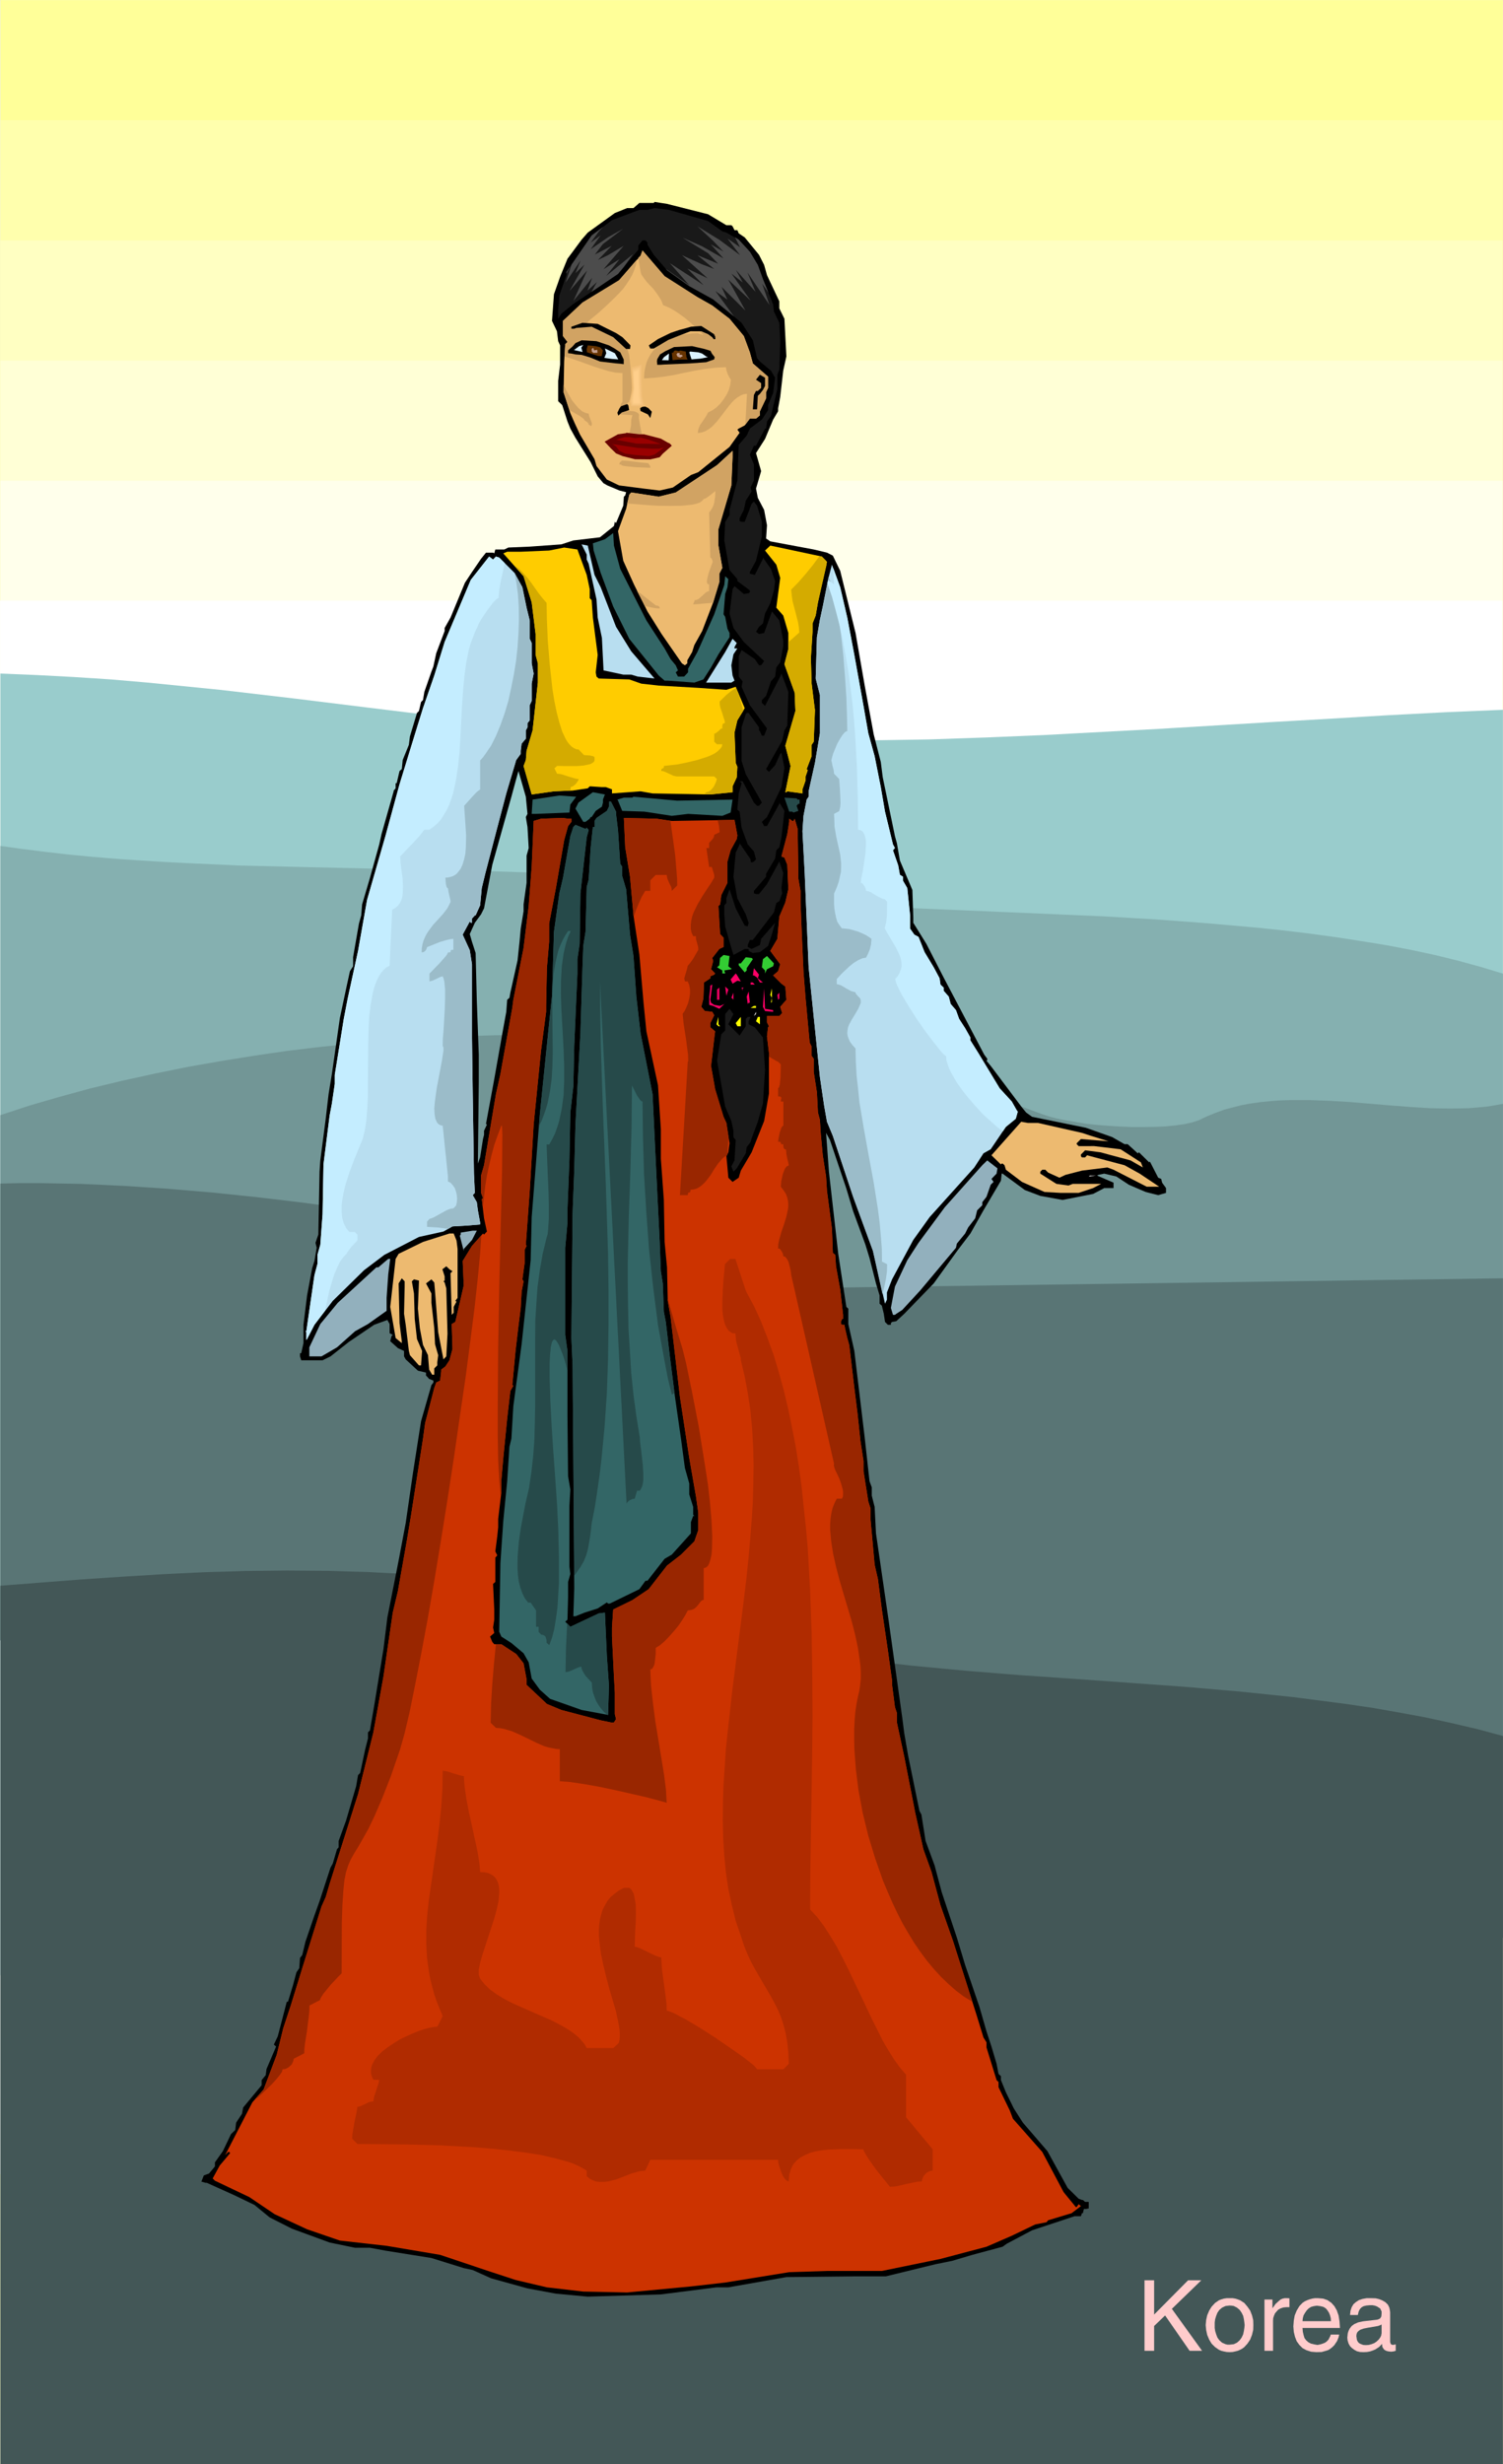 <?xml version="1.0" encoding="UTF-8" standalone="no"?>
<svg
   version="1.0"
   width="176.336mm"
   height="288.996mm"
   id="svg105"
   sodipodi:docname="Korean Woman.wmf"
   xmlns:inkscape="http://www.inkscape.org/namespaces/inkscape"
   xmlns:sodipodi="http://sodipodi.sourceforge.net/DTD/sodipodi-0.dtd"
   xmlns="http://www.w3.org/2000/svg"
   xmlns:svg="http://www.w3.org/2000/svg">
  <rect width="100%" height="100%" fill="#333333" stroke="none"/>
  <sodipodi:namedview
     id="namedview105"
     pagecolor="#ffffff"
     bordercolor="#000000"
     borderopacity="0.25"
     inkscape:showpageshadow="2"
     inkscape:pageopacity="0.0"
     inkscape:pagecheckerboard="0"
     inkscape:deskcolor="#d1d1d1"
     inkscape:document-units="mm" />
  <defs
     id="defs1">
    <clipPath
       clipPathUnits="userSpaceOnUse"
       id="clipWmfPath1">
      <path
         d="M 0,0 H 668.533 V 1094.333 H 0 Z"
         id="path1" />
    </clipPath>
    <pattern
       id="WMFhbasepattern"
       patternUnits="userSpaceOnUse"
       width="6"
       height="6"
       x="0"
       y="0" />
  </defs>
  <path
     style="fill:#ffffff;fill-opacity:1;fill-rule:evenodd;stroke:#ffffff;stroke-width:0.067px;stroke-linecap:round;stroke-linejoin:round;stroke-miterlimit:4;stroke-dasharray:none;stroke-opacity:1"
     clip-path="url(#clipWmfPath1)"
     d="M 1.067,1.067 H 667.467 V 1093.267 H 1.067 Z"
     id="path2"
     transform="translate(-1.033,-1.033)" />
  <path
     style="fill:#ffff99;fill-opacity:1;fill-rule:evenodd;stroke:none"
     clip-path="url(#clipWmfPath1)"
     d="M 1.2,1.067 H 667.467 V 1093.267 H 1.2 Z"
     id="path3"
     transform="translate(-1.033,-1.033)" />
  <path
     style="fill:#ffffad;fill-opacity:1;fill-rule:evenodd;stroke:none"
     clip-path="url(#clipWmfPath1)"
     d="M 1.2,54.333 H 667.333 V 1067.533 H 1.2 Z"
     id="path4"
     transform="translate(-1.033,-1.033)" />
  <path
     style="fill:#ffffc2;fill-opacity:1;fill-rule:evenodd;stroke:none"
     clip-path="url(#clipWmfPath1)"
     d="m 1.2,107.6 h 666.133 v 934.267 H 1.2 Z"
     id="path5"
     transform="translate(-1.033,-1.033)" />
  <path
     style="fill:#ffffd6;fill-opacity:1;fill-rule:evenodd;stroke:none"
     clip-path="url(#clipWmfPath1)"
     d="M 1.2,160.867 H 667.333 V 1016.133 H 1.2 Z"
     id="path6"
     transform="translate(-1.033,-1.033)" />
  <path
     style="fill:#ffffeb;fill-opacity:1;fill-rule:evenodd;stroke:none"
     clip-path="url(#clipWmfPath1)"
     d="M 1.2,214.133 H 667.333 V 990.4 H 1.2 Z"
     id="path7"
     transform="translate(-1.033,-1.033)" />
  <path
     style="fill:#ffffff;fill-opacity:1;fill-rule:evenodd;stroke:none"
     clip-path="url(#clipWmfPath1)"
     d="M 1.067,267.267 H 667.267 V 964.733 H 1.067 Z"
     id="path8"
     transform="translate(-1.033,-1.033)" />
  <path
     style="fill:#99cccc;fill-opacity:1;fill-rule:evenodd;stroke:none"
     clip-path="url(#clipWmfPath1)"
     d="M 1.2,299.6 17.533,300.267 33.8,301.133 50.2,302.2 l 16.267,1.4 32.667,3.267 32.467,3.8 32.4,4 32.2,3.933 16.2,1.867 16.067,1.733 15.933,1.6 15.933,1.4 12.667,1 12.8,0.867 12.733,0.733 12.667,0.533 12.733,0.467 12.667,0.333 12.667,0.2 12.8,0.133 25.4,-0.267 25.533,-0.4 25.333,-0.867 25.533,-1.067 50.867,-2.733 L 565.6,321.067 591.133,319.6 616.6,318.067 l 25.467,-1.333 25.4,-1.067 V 859.933 L 649,864.067 l -18.867,4 -19.267,3.8 L 591.2,875.533 571.133,879 l -20.267,3.4 -20.6,3.133 -10.467,1.4 -10.4,1.533 -21.133,2.667 L 467,893.667 445.533,895.933 423.8,898 l -21.8,1.867 -21.8,1.467 -21.933,1.333 -22,1.067 -10.933,0.467 -11.067,0.333 -21.933,0.4 -21.933,0.2 -21.867,-0.067 -21.8,-0.467 L 205,903.867 183.533,902.8 162.267,901.267 141.133,899.533 120.2,897.333 99.6,894.867 79.2,892 l -20.067,-3.2 -19.667,-3.733 -19.333,-4 L 1.2,876.6 Z"
     id="path9"
     transform="translate(-1.033,-1.033)" />
  <path
     style="fill:#85b0b0;fill-opacity:1;fill-rule:evenodd;stroke:none"
     clip-path="url(#clipWmfPath1)"
     d="m 1.2,376 10.067,1.4 10.2,1.267 10.4,1.2 10.4,1 10.533,0.867 10.667,0.733 10.6,0.667 10.733,0.533 21.6,1 21.8,0.533 43.733,1 43.267,0.933 21.467,0.667 21.067,1.067 20.8,1.333 20.333,1.867 19.867,2.333 9.733,1.533 9.533,1.533 6.733,1.067 7.267,1 7.733,0.867 8.133,0.733 8.467,0.667 9,0.667 18.867,1.067 41.333,1.733 L 490,407.2 l 23,1.333 23.2,1.733 23.133,2.067 11.467,1.2 11.4,1.4 11.267,1.533 11.2,1.733 11.067,1.8 10.867,2.067 10.6,2.267 10.333,2.533 10.2,2.8 9.733,2.933 v 427.333 l -17.867,4 -18.333,3.933 -18.667,3.667 -19.133,3.6 L 574.2,878.6 l -19.733,3.267 -20,3 -20.2,2.933 -20.333,2.6 L 473.2,892.867 452.333,895.2 431.4,897.333 l -21,1.867 -21.2,1.533 -21.267,1.4 L 346.6,903.2 321.533,902.867 296.6,902 l -25,-1.4 -24.733,-1.933 -24.733,-2.6 -24.467,-3.267 -12.2,-1.933 L 173.333,888.8 161.2,886.467 149.133,884.133 141.867,882.4 l -7.067,-2 -6.8,-2.133 -6.733,-2.4 -6.4,-2.733 L 108.6,870.2 102.467,867.067 96.667,863.6 l -5.8,-3.6 -5.533,-3.8 -5.267,-4 -5.2,-4.333 -5,-4.467 -4.933,-4.533 L 60.2,834 l -4.6,-5 -4.333,-5.2 -4.2,-5.4 -4.133,-5.533 -4,-5.667 -3.8,-5.867 -3.667,-6.067 -3.6,-6.2 L 24.4,782.8 21.133,776.4 18,769.8 l -3.133,-6.667 -2.933,-6.8 L 9.067,749.4 6.4,742.333 3.667,735.133 1.2,728 Z"
     id="path10"
     transform="translate(-1.033,-1.033)" />
  <path
     style="fill:#729696;fill-opacity:1;fill-rule:evenodd;stroke:none"
     clip-path="url(#clipWmfPath1)"
     d="m 1.2,495.333 13,-4.267 L 27.533,487.2 41.2,483.467 55.067,480.133 69.333,477 l 14.4,-2.933 14.667,-2.6 14.867,-2.4 14.933,-2.2 15.067,-1.8 15.333,-1.533 15.267,-1.333 15.4,-1.067 L 204.8,460.4 l 15.4,-0.467 15.533,-0.333 15.4,0.133 15.4,0.333 15.267,0.667 15.2,0.867 15.067,1.2 15,1.4 L 341.8,465.933 356.467,468 370.8,470.333 l 14.067,2.6 13.867,2.933 13.467,3.2 13.267,3.467 12.867,3.867 12.6,4 12.133,4.467 2.933,1 3.467,0.933 4.067,0.8 4.333,0.733 4.733,0.8 4.933,0.533 5.067,0.4 5.2,0.333 5.2,0.2 h 5.133 l 5,-0.067 4.733,-0.2 4.333,-0.467 4,-0.533 3.533,-0.8 2.867,-0.933 3.6,-1.733 3.8,-1.533 3.8,-1.4 4,-1.067 4,-1 4.133,-0.733 4.133,-0.6 4.333,-0.4 4.267,-0.333 4.4,-0.133 h 8.8 l 9,0.333 9,0.533 18,1.533 8.933,0.667 8.667,0.533 8.467,0.133 8.267,-0.133 4,-0.333 3.8,-0.333 3.8,-0.6 3.667,-0.667 v 369.6 l -18.667,4.2 -19.2,4 -19.533,3.8 -19.933,3.8 -20.267,3.467 -20.667,3.4 -20.933,3.133 -21.133,3.067 -31,-4.933 -29.4,-4.933 -26.733,-4.8 -23.6,-4 -356.2,-61.2 -3,-4.467 -2.933,-4.533 -5.533,-9.467 -5.333,-9.6 -5,-10.133 L 13.733,760.467 9.333,749.933 5.067,739.067 1.2,728 Z"
     id="path11"
     transform="translate(-1.033,-1.033)" />
  <path
     style="fill:#597575;fill-opacity:1;fill-rule:evenodd;stroke:none"
     clip-path="url(#clipWmfPath1)"
     d="m 1.2,525.667 8.533,-0.2 H 18.667 L 36.733,525.8 55.6,526.667 75.067,527.933 94.8,529.6 l 19.933,2.067 20.067,2.4 20.2,2.667 19.867,2.933 L 194.6,542.8 l 19.2,3.4 18.667,3.467 18.133,3.667 17.133,3.6 L 284,560.6 l 15.267,3.733 0.533,0.067 0.6,0.2 1.267,1 1.4,1.333 1.4,1.467 2.2,2.933 1,1.333 359.8,-5 v 292.267 l -18.667,4.2 -19.2,4 -19.533,3.8 -19.933,3.8 -20.267,3.467 -20.667,3.4 -20.933,3.133 -21.133,3.067 -31,-4.933 -29.4,-4.933 -26.733,-4.8 -23.6,-4 -356.2,-61.2 -3,-4.467 -2.933,-4.533 -5.533,-9.467 -5.333,-9.6 -5,-10.133 L 13.733,760.467 9.333,749.933 5.067,739.067 1.2,728 Z"
     id="path12"
     transform="translate(-1.033,-1.033)" />
  <path
     style="fill:#435757;fill-opacity:1;fill-rule:evenodd;stroke:none"
     clip-path="url(#clipWmfPath1)"
     d="m 1.2,703.933 18,-1.4 18.067,-1.4 L 55.4,699.933 73.667,698.8 91.733,697.933 110,697.4 l 18.067,-0.2 18.267,0.133 18,0.533 18,0.933 18,1.533 17.8,2.067 8.933,1.2 8.733,1.4 8.8,1.667 8.8,1.733 8.8,1.8 8.667,2.2 8.667,2.267 8.6,2.467 11.467,3.4 11.6,3 11.6,2.867 11.733,2.467 11.733,2.267 11.8,2 11.867,1.8 L 381.867,736.6 393.8,738.067 405.733,739.4 429.8,741.667 453.867,743.6 l 24.2,1.667 48.133,3.467 24.133,2.067 23.867,2.467 23.6,3.067 11.867,1.733 11.733,2.067 11.6,2.133 11.6,2.533 11.467,2.667 11.4,3.067 V 1093.267 H 1.2 Z"
     id="path13"
     transform="translate(-1.033,-1.033)" />
  <path
     style="fill:#000000;fill-opacity:1;fill-rule:evenodd;stroke:none"
     clip-path="url(#clipWmfPath1)"
     d="m 315,96 8.133,4.867 h 2.2 l 0.533,0.467 0.867,1.733 H 328 l 0.6,1.4 2.667,1.8 L 337.6,114 339.867,118.467 341.133,123 346.6,134.6 v 3.133 l 2.267,4.6 0.867,16.667 -1.4,6.333 L 347,177 l -0.933,5 v 1.333 l -2.2,3.667 -3.6,8.6 -4,6.267 2.267,8 -2.267,7.733 0.8,4.133 2.8,5.333 1.267,6.8 -0.4,5.867 L 342.6,241 l 19.267,3.6 5.867,1.4 2.6,1.333 3.267,6.733 6.8,27.533 4.067,23.333 4,21.667 3.133,12.2 0.867,6.8 5.4,26.067 0.867,3.133 1.333,7.667 5.533,13.067 0.4,12.133 v 2.4 l 5.8,9.333 7.667,14.933 18,34.2 1.333,1.8 v 0.6 l -0.333,0.267 2.2,2.733 13.533,18 1.867,2.267 2.6,1.867 23.867,4.867 11.667,4.133 5.467,3.133 h 1.4 l 4.467,4.067 0.533,-0.467 4.533,4.467 0.333,-0.333 3.667,7.133 1.333,0.533 0.4,1.667 1.733,2.4 V 529.8 l -3.467,1 -5.533,-1.4 -7.467,-3.2 -5.533,-3.667 -5.4,-1.267 -2.6,0.533 -0.533,0.333 7.267,3.133 v 2.4 h -4.133 l -0.467,0.267 -4.467,2.333 -13.533,2.667 -9.867,-1.8 -6.867,-2.6 -9.867,-7.267 h -0.4 l -0.333,3.133 -7.733,13.133 -5.8,10.267 L 425.8,555.067 415.067,569.933 402,583.4 398.467,586.667 396.6,587 l -0.533,0.533 v 0.733 h -1.333 L 393.467,587 l -0.533,-3.6 -0.867,-3.6 -1,-0.867 v -3.667 l -1.6,-5.333 L 386.6,558.667 384.8,552.8 l -5.467,-14.867 -3,-10 -7.267,-21.533 -1.733,-3.2 1.267,17.2 4.133,36.4 2.133,14 1.467,9.533 0.867,0.8 v 6.8 l 2.667,11.933 4.6,38.4 L 386.6,657.6 l 1,2.733 V 664 l 1.267,5 0.6,11.733 5.6,38.6 6.067,43.267 0.867,6.733 1.733,10 5,24.4 0.867,1.6 1.867,11.733 4,10.867 3.133,11.8 6.733,20.2 3.667,12.133 6.333,18.533 3.133,10.867 2.2,6.733 2.267,7.6 0.867,4.533 1.067,1 v 1.733 l 2.2,5.4 3.533,7.2 4,6.267 10.867,12.6 9,16.333 4.867,4.8 L 480.8,976.2 h 0.4 l 1,0.867 h 1.6 v 2.867 L 482.533,980.2 h -0.867 L 481.2,982.067 h -0.4 L 480.333,983.4 h -2.8 l -18.867,6.267 -11.2,5.933 -1.867,1.333 -13.4,3.6 -9,2.667 -7.267,1.467 -22.133,5.4 h -14.867 l -29.2,0.333 L 324,1014.933 h -5.267 l -24.667,3.133 -32.4,1 -14.133,-1.333 -12.6,-2.333 -16.133,-4.467 -8.133,-3.667 -4,-0.867 -14.333,-4.467 -20.4,-3.267 -6.867,-1.267 h -6.6 L 147.2,995.067 l -16.733,-6.133 -9.867,-5 -6.733,-5.533 -9,-4.333 L 92.733,968.6 H 92.2 l -1.867,-0.533 1.067,-2.733 2.333,-0.867 2.6,-3.133 v -1.8 l 3.533,-5 3.6,-7.533 1.867,-1.8 0.4,-3.267 2.6,-3.933 0.533,-2.8 8.2,-9.867 v -2.267 l 1.8,-2.2 L 119.2,918.2 l 4.267,-10 -1,-0.867 1.733,-3.667 4,-15.333 h 0.533 l 2.2,-7.267 1.533,-5.733 1.267,-1.867 0.333,-4.533 1,-1.333 1.4,-5.867 4,-11.667 2.267,-6.333 4.867,-14.867 1,-1.8 1.867,-6.333 0.733,-0.867 v -2.8 l 3.267,-9 4.467,-15.2 0.867,-5 0.933,-0.933 2.2,-10.333 1.267,-5 v -2.667 l 0.867,-0.867 1.867,-10.867 4.133,-25.2 1.733,-14 5,-25.267 3.133,-16.6 L 184.2,653.6 l 3.533,-22.6 4.6,-16 0.867,-1.133 V 613 l -1.867,-0.733 -1.4,-1.533 v -1.267 l -3.6,-0.867 -5.4,-5 -0.733,-1.333 v -2.4 l -2.733,-1.267 -3.4,-3.067 0.6,-2.267 L 175.2,592.733 173.8,592 v -4.067 l -1,-1.8 -5.867,2.133 -11.2,7.6 -8.133,6.4 L 144.067,604 H 134.6 l -0.533,-1.733 v -1.4 H 134.6 l 1,-4.467 v -8.133 l 1.6,-13 2.267,-12.133 1,-3.133 1,-5.867 -0.533,-2.2 1.267,-3.667 0.533,-27.867 0.333,-5 2.4,-18.467 1.267,-10.867 1.467,-9 3.533,-24.733 3.067,-14.4 1.4,-6.4 1.4,-2.2 v -4 l 2.6,-14.933 1,-3.6 0.4,-4.867 3.467,-11.733 4.133,-14.867 1,-4.533 5,-17.6 0.4,-1.4 v -0.333 l 0.867,-1 V 348.2 h 0.467 l 1.267,-5.4 1,-0.867 0.4,-4 2.733,-6.733 0.467,-3.733 3.133,-10.4 L 186.8,316.2 l 0.933,-4 0.867,-0.867 0.6,-3.6 3.133,-9 L 193.2,296.467 194.467,290.6 198.2,280.733 V 279.4 l 2.6,-4.6 6.4,-15.467 3.133,-4.733 4,-5.867 2.2,-2.733 h 3.133 L 220.2,246.333 220.667,244.6 h 4 l 1.8,-0.867 9.467,-0.4 14,-1 5.333,-1.733 11.8,-1.4 6.2,-5 0.4,-1.867 0.533,0.533 3.2,-7.667 0.267,-4 0.6,-0.533 0.4,-1.467 -2.933,-0.733 -3.8,-1.6 -1.6,-0.667 -1.733,-1 -2.533,-3 -3.133,-6.333 -6.8,-10.867 -2.2,-4 -1.267,-3.133 -2.333,-7.267 -1.8,-1.733 v -9 L 249.4,162.6 v -8.467 l -0.867,-1.867 -0.533,-4.4 -2.2,-4.6 0.867,-11.8 2.733,-7.733 3.267,-8 6.267,-8.467 2.733,-3.133 12,-8.667 5.467,-2.2 h 2.8 L 284.533,91 h 6.4 L 291.267,90.533 296.8,91.4 Z M 234.933,361.8 234.2,354.2 230.933,342.8 229.667,347.333 227.8,354.2 l -8.467,30.133 -3.667,19.333 -1.333,2.667 -2.733,3.733 -2.267,5 1,3.467 1.6,4.933 0.533,21.267 0.867,23.8 V 480.8 l -0.4,36 1,-2.733 1.267,-8.133 0.467,-1.867 v -1.8 l 1.267,-2.733 -0.4,-0.333 3.667,-19.867 4,-22.533 1.333,-7.267 0.4,-5.333 1,-0.867 0.4,-2.267 3.2,-14.333 0.867,-8.2 0.533,-5.867 1.267,-7.733 v -3 l 1.333,-9.6 v -12 l 0.933,-3.4 L 234.933,367.6 234.2,363.2 Z"
     id="path14"
     transform="translate(-1.033,-1.033)" />
  <path
     style="fill:#191919;fill-opacity:1;fill-rule:evenodd;stroke:none"
     clip-path="url(#clipWmfPath1)"
     d="m 315,99 6.333,4.6 1.8,0.533 5.467,3.133 4.933,5.333 3.533,5.867 2.267,6.267 4.533,11.267 0.333,3.133 2.4,5 0.4,8.467 -0.4,12.267 -0.867,2.267 v 6.333 l -2.867,12 -1.733,2.4 -0.4,3.133 h -0.467 l -4,7.6 h -0.933 l -1.8,4 1.8,4.267 V 214 l -1.467,3.133 0.467,1.733 -2.6,4.133 -0.867,4.067 L 329,230.733 V 232 l 0.867,0.333 h 1.4 l 3.067,-8 1,-1 1.4,1.867 2.133,7.133 v 6.4 l -2.6,10.867 -2.733,5 v 0.733 l 2.2,0.533 3.6,-7.133 V 248.2 l 3.533,5 1.867,5.4 -0.533,4.133 -1.6,5.667 -2.333,4.6 -0.933,4.4 -1.733,1.467 -1.333,2.2 1.333,1 2.267,-0.467 3.467,-9.533 3.267,4 1.733,9 v 2.4 L 347,294.6 l -1.733,2.267 -0.533,4.067 -1.867,2.133 -2.133,6.4 -1.867,1.867 V 312.6 l 1.4,1.333 6.733,-13 0.533,-1.333 3.067,8.133 -0.467,14.867 -1.267,2.2 -1,4.533 -7.133,12.6 L 342,343.2 l 2.733,-3 2.267,-5 0.533,-0.467 1.333,6.733 -1.333,8.467 -6.4,13.267 -2.267,2.133 1,1.867 h 1.267 L 346.6,357.333 V 356.8 l 2.267,3.667 -1.333,11.733 -0.933,4.4 -1.333,1.333 -0.533,3.667 -4,6.733 v 1.333 l -5.4,6.267 V 397 l 0.933,0.333 H 337.6 l 3.533,-4.4 5.467,-10 1.733,5.067 -0.8,6.667 0.333,2.333 -1.267,3.467 -1.333,0.867 -1.067,4.133 -9.333,12.2 h -1.333 L 332.6,419.933 V 420.8 l 1.733,0.867 3.667,-1.733 0.533,-2.733 6.2,-7.133 -1.4,5 -1.733,5.267 -3.6,2.733 -3.133,0.4 L 333,422.533 v -0.867 h -1.733 l -5,2.667 -1.733,-5.8 L 322.6,411.667 322.2,406 v -3.667 l 0.933,-1 V 399.2 l 1.4,-4 2.733,8.467 4,7.667 1.333,0.333 0.4,-1.6 -1.267,-3.733 L 328,399.2 326.267,389.667 327.267,379 329,375.333 V 374.8 l 4.867,7.133 v 1 l 0.467,0.4 1,-0.4 0.933,-1 -0.933,-3.467 -2.733,-3.133 -2.733,-7.4 L 329,360.8 l -1,-0.867 0.6,-7.2 L 329.867,348.2 329,347.333 h 1.333 l 5,9.467 1.4,1.4 H 337.6 l 1.267,-1.4 -7.133,-12.6 -1.867,-5.867 v -14.867 l 1.867,-5.867 0.4,-0.533 H 333 l 4.6,6.4 V 324.8 l 0.4,0.4 0.867,1.933 h 1 l 1.267,-3.2 -7.6,-10.333 -3.667,-8.133 0.467,-2.4 -1.733,-2.133 v -9 l 1.267,-2.733 5.867,4 1.867,2.733 h 0.933 l 1.333,-1.867 -9,-8.467 -4.6,-6.2 -1.733,-6.4 1.333,-10.8 0.867,-1.333 4.133,3.467 L 333,264 l 0.533,-0.4 v -0.867 L 328,258.6 v -0.867 l -3.467,-4 L 322.2,240.6 l 0.4,-8.267 1.933,-3 v -2.267 L 328,214 l 0.6,-15.8 3.533,-4.067 1.4,-3.133 5.333,-4 2.733,-4.133 V 180.6 l 2.267,-5.4 0.867,-6.733 -1.867,-3.133 L 338,161.267 336.733,159.8 l -1.867,-7.933 -5,-7.733 -12.6,-10.4 -10.6,-5.867 L 296.8,120.8 l -5.867,-6.8 -2.8,-4.533 V 108.6 l -0.867,-1 h -1.333 l -1.867,2.267 v 1.867 l -9,10.733 L 254.933,136 l -5,4.133 -1.4,2.2 v -4.067 L 249.067,132 252.2,123 v -1.4 l 11.2,-16.2 9,-6.8 12.133,-4.533 h 3.6 l 3.133,-0.8 6.4,0.8 z"
     id="path15"
     transform="translate(-1.033,-1.033)" />
  <path
     style="fill:#edba70;fill-opacity:1;fill-rule:evenodd;stroke:none"
     clip-path="url(#clipWmfPath1)"
     d="m 310.267,132.733 6.6,3.733 7.667,5.867 6.333,7.667 2.667,7.2 1.333,4.933 L 341.6,168 v 5 l -0.867,1.867 V 177.6 L 338,183.333 v 1.8 L 336.267,186.6 h -2.733 l -2.267,3 -2.667,1.4 -0.6,0.467 1,1.4 -4.467,6.267 -13.867,11.2 L 307.4,211.6 l -8,5.533 -5.867,1.333 L 286.4,217.6 l -10.867,-1.4 -5.4,-2.6 -4.6,-6 -0.867,-3 -6.467,-11 -2.333,-5 -1.933,-4.4 -3,-9.267 0.267,-13.667 0.467,-7.667 1,-1 -2,-2.6 v -6.733 l 8.667,-8.133 16.2,-9.867 9.533,-10.867 0.867,-2.333 9.8,11.4 z"
     id="path16"
     transform="translate(-1.033,-1.033)" />
  <path
     style="fill:#d1a363;fill-opacity:1;fill-rule:evenodd;stroke:none"
     clip-path="url(#clipWmfPath1)"
     d="m 251.333,159 3.133,1 3.133,1.067 6.667,2.4 3.333,1.067 3.267,1 L 274,166.2 l 3.067,0.2 v 12.8 l -0.467,0.533 -0.333,0.667 -0.333,1.4 -0.067,1.533 v 1.4 l 5.6,0.333 L 281.2,186 l -0.267,1.133 -0.067,2.4 L 280.4,192 l -0.333,1 -0.667,0.867 -0.067,0.4 -0.2,0.533 6.8,0.2 -1.067,-5.267 -0.533,-3.267 V 185.4 185.133 l 0.2,-0.067 -0.467,-0.8 -0.6,-0.4 -0.667,-0.333 -0.867,-0.2 -1.6,-0.133 h -1.667 l -0.4,-0.333 0.067,-0.933 0.467,-1.2 0.6,-1.133 0.333,-0.267 0.333,-0.133 v -0.467 -0.2 l 0.333,-0.2 0.333,-0.533 0.333,-2.067 0.133,-2.8 -0.133,-3.4 -0.533,-6.6 L 280.067,159 280,158.333 l -0.267,-0.867 -0.2,-0.733 -0.133,-0.667 -0.867,-0.733 -1.267,-1.6 -2.267,-3.067 -1,-1 -1.733,-1.067 -2.133,-1 -2.4,-0.733 L 265.2,146.133 262.933,145.8 260.867,145.667 259.333,146 262.6,142.867 l 3.8,-3.133 3.8,-3.467 3.667,-3.533 1.867,-1.933 1.667,-1.8 1.467,-2.067 1.333,-2 1.2,-2.133 0.933,-2.2 0.667,-2.133 0.467,-2.4 -7.933,9.2 -16.2,9.867 -8.667,8.133 V 150 l 2,2.6 -1,1 z m 32.733,-43.733 1,-0.867 0.867,-2.333 9.8,11.4 14.533,9.267 6.6,3.733 7.667,5.867 6.333,7.667 2.667,7.2 1.333,4.933 L 341.6,168 v 5 l -0.867,1.867 V 177.6 L 338,183.333 v 1.8 L 336.267,186.6 h -2.733 l -2,2.667 0.733,-13.667 -1.533,0.2 -1.4,0.6 -1.4,0.867 -1.333,1.067 -1.2,1.267 -1.267,1.533 -2.4,3.133 -2.467,3.2 -1.333,1.467 -1.267,1.333 L 315.2,191.333 313.733,192.2 312.2,192.733 310.467,193 310.6,191.667 l 0.4,-1.2 0.533,-1.2 0.8,-1.067 1.467,-2.2 0.667,-1.067 0.533,-1.067 2,-1 1.733,-1.267 1.733,-1.667 1.467,-1.933 1.333,-2.067 1,-2.133 0.6,-2.333 0.267,-2.133 -0.667,-1 -0.8,-1.6 -0.533,-1.667 -0.2,-1.267 -4.467,0.2 -4.667,0.533 -4.667,0.8 -4.667,0.933 -4.533,1 L 295.4,168 290.933,168.533 286.6,168.8 l 0.133,-2.533 0.4,-2.267 0.533,-2.133 0.867,-2.067 1.067,-1.867 1.2,-1.6 1.533,-1.467 1.533,-1.267 1.733,-1.2 1.867,-1 1.933,-0.867 2.067,-0.6 2.133,-0.6 2.333,-0.267 L 308.2,148.8 l 2.267,-0.067 0.733,0.333 1.133,0.2 v 0.2 h 0.533 l -4.133,-4 -2.067,-1.867 -2.067,-1.733 -2.2,-1.6 -2.267,-1.533 -2.4,-1.333 -2.667,-1.133 -0.8,-2.067 -1.067,-1.733 -1.2,-1.733 -1.267,-1.667 -2.867,-3 L 286.6,124.4 l -1.2,-1.733 -0.333,-1.2 -0.333,-1.933 z M 253.533,182.8 l -2.6,-7.867 L 251,171.6 l 1.067,2.4 1.333,2.267 1.267,2.2 1.533,1.933 1.4,1.6 1.533,1.333 1.533,0.733 1.4,0.333 0.133,0.667 0.2,0.667 0.533,1.4 0.533,1.4 v 0.733 l -0.2,0.667 -0.667,-0.4 -0.533,-0.333 -0.2,-0.6 -0.533,-0.533 -1.133,-0.733 -0.2,-0.467 -0.4,-0.4 -1.733,-1.2 z"
     id="path17"
     transform="translate(-1.033,-1.033)" />
  <path
     style="fill:#000000;fill-opacity:1;fill-rule:evenodd;stroke:none"
     clip-path="url(#clipWmfPath1)"
     d="m 277.067,150.533 3.533,3.6 -0.2,1.6 h -1.733 l -5.733,-5.267 -9.533,-4.6 -6.867,0.533 -0.867,0.333 H 254.4 v -0.867 l 4.933,-1.733 6.733,0.467 8.267,4.133 z"
     id="path18"
     transform="translate(-1.033,-1.033)" />
  <path
     style="fill:#000000;fill-opacity:1;fill-rule:evenodd;stroke:none"
     clip-path="url(#clipWmfPath1)"
     d="m 317.533,149.333 0.6,0.667 0.133,1.333 -0.733,0.067 -0.667,-0.867 -1.867,-1.4 -3,-1.267 h -4.8 l -5.533,2.133 -4.333,1.733 -6.4,3.8 H 289.4 l -0.667,-1.4 4.067,-2.8 5.6,-2.733 3.733,-1.267 2.267,-0.6 3,-0.867 4.6,-0.333 6.133,3.933 z"
     id="path19"
     transform="translate(-1.033,-1.033)" />
  <path
     style="fill:#000000;fill-opacity:1;fill-rule:evenodd;stroke:none"
     clip-path="url(#clipWmfPath1)"
     d="m 273.467,155.467 2.6,1.733 1.533,3.2 v 2.067 l -1.4,-0.2 -2.4,-0.2 -6.733,-0.8 -4.2,-1.733 -3.933,-1.2 -2.733,-0.2 -1.933,-0.4 -1.333,-0.133 v -1.267 l 2,-1.733 1.267,-1.467 2.733,-1.267 6.6,0.4 5.533,1.867 z"
     id="path20"
     transform="translate(-1.033,-1.033)" />
  <path
     style="fill:#dbf2ff;fill-opacity:1;fill-rule:evenodd;stroke:none"
     clip-path="url(#clipWmfPath1)"
     d="m 259.333,157.067 -3.8,-0.867 2.333,-1.733 1.8,-0.533 -0.867,1.2 z"
     id="path21"
     transform="translate(-1.033,-1.033)" />
  <path
     style="fill:#663300;fill-opacity:1;fill-rule:evenodd;stroke:none"
     clip-path="url(#clipWmfPath1)"
     d="m 265.2,154.467 2,0.533 1.2,1.4 -0.6,2.533 -1.6,-0.133 -4.867,-1.6 -0.133,-1.467 0.467,-1.6 1.6,0.133 z"
     id="path22"
     transform="translate(-1.033,-1.033)" />
  <path
     style="fill:#000000;fill-opacity:1;fill-rule:evenodd;stroke:none"
     clip-path="url(#clipWmfPath1)"
     d="m 316.733,157.8 1.2,1.533 -0.2,1 -3.6,1.267 -7.467,0.533 -10.933,0.467 -2,0.133 h -1.267 l -0.133,-1.667 0.2,-0.933 1.2,-2 2.267,-1.4 3.933,-1.867 8,-0.4 5.533,1.267 2.6,0.8 z"
     id="path23"
     transform="translate(-1.033,-1.033)" />
  <path
     style="fill:#dbf2ff;fill-opacity:1;fill-rule:evenodd;stroke:none"
     clip-path="url(#clipWmfPath1)"
     d="m 272.4,160.133 -3.4,-0.467 0.867,-2.067 -0.6,-2.133 4.4,2.133 1.533,2.733 z"
     id="path24"
     transform="translate(-1.033,-1.033)" />
  <path
     style="fill:#dbf2ff;fill-opacity:1;fill-rule:evenodd;stroke:none"
     clip-path="url(#clipWmfPath1)"
     d="m 314.333,159.133 0.667,0.2 -3.333,0.667 -4,0.333 -1,-3.133 0.4,-0.333 3.6,0.333 1.667,0.533 z"
     id="path25"
     transform="translate(-1.033,-1.033)" />
  <path
     style="fill:#663300;fill-opacity:1;fill-rule:evenodd;stroke:none"
     clip-path="url(#clipWmfPath1)"
     d="m 305.333,159.133 0.6,1.267 H 302 l -2.733,0.267 -0.333,-3.267 1.733,-0.2 2.067,-0.8 2.4,0.467 z"
     id="path26"
     transform="translate(-1.033,-1.033)" />
  <path
     style="fill:#dbf2ff;fill-opacity:1;fill-rule:evenodd;stroke:none"
     clip-path="url(#clipWmfPath1)"
     d="m 295.467,159.333 2.2,-1.6 -0.133,3 -3,-0.067 z"
     id="path27"
     transform="translate(-1.033,-1.033)" />
  <path
     style="fill:#000000;fill-opacity:1;fill-rule:evenodd;stroke:none"
     clip-path="url(#clipWmfPath1)"
     d="m 340.267,172.133 -0.933,1.733 L 338,175.6 l -0.933,0.867 -0.333,6 h -1.867 l 0.467,-6.333 0.933,-1.8 h 0.8 L 338.533,173 v -2.133 l -2.267,-1.533 1.733,-2.2 2.267,1.333 z"
     id="path28"
     transform="translate(-1.033,-1.033)" />
  <path
     style="fill:#000000;fill-opacity:1;fill-rule:evenodd;stroke:none"
     clip-path="url(#clipWmfPath1)"
     d="m 279.667,180.8 0.333,2 -3.267,1.067 -1.533,1.4 -0.4,-1.267 0.867,-1.867 0.733,-1 2.4,-0.867 h 0.533 z"
     id="path29"
     transform="translate(-1.033,-1.033)" />
  <path
     style="fill:#000000;fill-opacity:1;fill-rule:evenodd;stroke:none"
     clip-path="url(#clipWmfPath1)"
     d="m 290.067,183.533 -0.667,2.8 -1.067,-1.6 -3.267,-1.533 -0.2,-1.2 1.6,-1.067 2.067,1 z"
     id="path30"
     transform="translate(-1.033,-1.033)" />
  <path
     style="fill:#690000;fill-opacity:1;fill-rule:evenodd;stroke:none"
     clip-path="url(#clipWmfPath1)"
     d="m 286.6,193.533 7.467,1.933 3.4,1.933 h 0.267 l 0.6,0.533 0.6,0.667 -4.067,3.6 -1.333,1.533 -4.133,0.933 -6.8,-0.067 -5.533,-1.4 -2.867,-1.2 -2.267,-2.2 -2.8,-3 5.933,-3.267 3.4,-0.467 0.4,-0.2 5.667,0.667 z"
     id="path31"
     transform="translate(-1.033,-1.033)" />
  <path
     style="fill:#990000;fill-opacity:1;fill-rule:evenodd;stroke:none"
     clip-path="url(#clipWmfPath1)"
     d="m 285.067,195 3.667,0.933 5.333,1.933 -10.733,-0.2 L 274.2,195.933 278,194.8 h 2.2 l 2.467,0.467 z"
     id="path32"
     transform="translate(-1.033,-1.033)" />
  <path
     style="fill:#990000;fill-opacity:1;fill-rule:evenodd;stroke:none"
     clip-path="url(#clipWmfPath1)"
     d="m 293.2,199.933 2.2,-0.533 -1.867,1.467 -2.267,1.667 -2.533,0.667 -5.933,-0.467 -4.667,-0.667 -2.467,-1.2 -1.467,-1.933 -1.733,-1.067 11.4,1.733 6.2,0.333 z"
     id="path33"
     transform="translate(-1.033,-1.033)" />
  <path
     style="fill:#edba70;fill-opacity:1;fill-rule:evenodd;stroke:none"
     clip-path="url(#clipWmfPath1)"
     d="M 325.333,216.2 319.6,235.6 v 7.267 l 1.733,9.867 -1.333,2.6 v 3.733 l -2.733,9 -4.867,12.667 -3.467,6.2 -1,3.133 -2.133,3.667 v 1.333 l -1.067,0.867 -1.333,-0.867 -9,-13 -6.267,-10 -5.867,-11.733 L 277.4,249.6 l -2.333,-13.133 3.6,-9.867 1.4,-6.267 0.867,-1 12.2,1.867 7.533,-1.867 L 319,207.2 l 6.867,-6.333 V 203.6 Z"
     id="path34"
     transform="translate(-1.033,-1.033)" />
  <path
     style="fill:#336666;fill-opacity:1;fill-rule:evenodd;stroke:none"
     clip-path="url(#clipWmfPath1)"
     d="m 276.067,253.2 11.6,22.867 8.067,12.4 2.667,4.733 2.267,2.733 1,2.267 -1,0.867 1,1.867 H 304.4 l 1.733,-1.867 v -1.6 l 4.133,-7.4 7.467,-16.733 4.467,-13 0.4,-3.867 1.4,1.267 -0.4,3.6 -1,3 -0.733,9 0.733,1.133 1,5.267 0.933,1.867 v 1.867 l -4.933,7.6 -3.267,5.8 -3.4,5.333 -4,1.4 -11.8,-0.867 h -1.4 l -2.6,-2.267 L 280.067,284.2 272.933,269.867 267.4,255 l -3.133,-9.933 -0.333,-3.2 5.333,-1.8 3.667,-2.733 0.333,5.533 z"
     id="path35"
     transform="translate(-1.033,-1.033)" />
  <path
     style="fill:#b8def0;fill-opacity:1;fill-rule:evenodd;stroke:none"
     clip-path="url(#clipWmfPath1)"
     d="m 264.667,255.867 2.733,5.467 6.8,17.533 6.733,10.867 L 291.267,301.8 283.8,300.933 280.933,300.067 H 277.4 l -8.733,-1.867 -0.733,-14.4 -1.867,-9 -0.533,-8.067 -3.467,-15.8 -0.867,-1.867 v -2.2 l -2.267,-4.533 2.733,0.533 z"
     id="path36"
     transform="translate(-1.033,-1.033)" />
  <path
     style="fill:#ffcc00;fill-opacity:1;fill-rule:evenodd;stroke:none"
     clip-path="url(#clipWmfPath1)"
     d="m 367.733,250.067 -4,18 -1,5.8 -1.4,3.533 v 3.667 L 360.6,292.8 360.933,304.067 362.4,315.8 l -0.533,14 -0.933,1.4 v 5 l -2.2,5.733 0.467,0.533 -0.933,2.733 v 1.733 l -1.4,4 v 1.8 l -6.733,-0.933 -0.4,0.4 h -0.467 l 2.333,-11.6 -2.333,-9 4.467,-15.4 -0.333,-8.133 -4.533,-12.6 1.733,-6.733 V 281.6 L 348.333,273.867 345.267,270.4 347,257.2 l -1.733,-5.867 -5,-6.267 2.333,-2.2 22.867,4.867 z"
     id="path37"
     transform="translate(-1.033,-1.033)" />
  <path
     style="fill:#ffcc00;fill-opacity:1;fill-rule:evenodd;stroke:none"
     clip-path="url(#clipWmfPath1)"
     d="m 261.2,255.867 1.333,6.333 v 4 l 0.867,0.867 0.533,7.733 2.133,16.533 -0.867,7.733 0.333,1.867 1,0.867 13.533,0.4 5.333,1.867 7.733,0.867 17.533,1 12.467,0.867 4.133,-1.333 4,9.467 -3.267,5.4 -1.267,5.4 0.533,13.467 0.733,1.733 -0.267,4.667 -1.867,4 v 2.6 L 316,353.2 290.4,352.733 285.067,351.8 272.4,352.733 v -1.8 l -2.733,-1 h -1.733 l -5,-0.333 h -0.4 l -0.867,0.867 -6.733,1 -8.267,0.333 -9.867,1.4 -3.6,-12.6 1,-2.667 0.333,-4.133 2.667,-9 2.333,-21.2 v -8.533 l -1,-3.733 v -9.267 l -1.733,-14 -3.6,-11.6 -8.533,-9.6 L 224.2,246.333 225.933,245.6 h 6 l 12.6,-0.533 6.667,-1.333 5.867,0.867 z"
     id="path38"
     transform="translate(-1.033,-1.033)" />
  <path
     style="fill:#b8def0;fill-opacity:1;fill-rule:evenodd;stroke:none"
     clip-path="url(#clipWmfPath1)"
     d="M 220.933,247.733 222.4,248.2 l 6.8,6.8 3.467,6.333 1.867,9.067 1.4,5.667 V 284.2 l 0.867,1.867 v 9 L 237.667,299.6 236.8,304.067 v 7.667 L 235.933,313.6 v 6.733 l -1,1.267 v 1.867 L 234.2,324.8 v 3.667 l -1.867,2.2 -0.4,3.133 v 1.4 l -2,2.733 -4.4,14.8 -4.6,17.467 -4.733,18.133 -1.533,6.333 -0.733,7.667 -2,4.467 H 211.6 l -1.267,1.4 v 1.867 H 209.8 l -0.467,-0.533 -3.133,5.8 3.133,6.867 1,6.267 v 32.867 l 0.333,25.2 0.533,34.733 0.4,8.533 -0.933,1 1.8,3.133 0.467,3.6 1,5.4 V 543.8 l -5.467,0.467 -6.8,0.4 -4,2.267 -10.867,2.4 -15.333,7.933 -9,6.8 -13.867,13.6 -8.133,10.6 L 137.2,594.6 136.867,595 v -3.467 l -0.4,-0.4 h 0.4 l 3.6,-24.867 1.333,-5 v -4 l 1.267,-4.467 1,-13.533 0.4,-22.067 2.733,-21.667 1,-5.333 1.267,-8.667 v -4 l 4,-24.867 1.733,-9 4.6,-21.133 4,-22.6 8.133,-28.267 6.267,-23 8.133,-26.467 2.267,-7.267 5,-14.467 4.6,-14.867 11.6,-27.533 8.133,-10.333 1.733,1.333 z"
     id="path39"
     transform="translate(-1.033,-1.033)" />
  <path
     style="fill:#b8def0;fill-opacity:1;fill-rule:evenodd;stroke:none"
     clip-path="url(#clipWmfPath1)"
     d="m 376.733,274.8 3.133,16.533 4.067,22.6 2.133,12.133 2.8,10.133 L 391.6,349.933 393.467,360.8 397,375.333 l 0.867,1.6 -0.867,1 2.333,6.733 0.733,4.133 1.4,0.867 v 1.8 l 1.867,3.2 L 404.6,406.8 v 5.867 l 1.867,2.667 1.867,1 2.667,6.733 4.067,6.733 2.6,4.867 0.4,2.8 1.4,1.333 v 1.4 l 2.267,2.6 0.867,3.267 2.333,2.733 1.4,3.867 L 429,456.8 l 2.333,4.133 V 462.2 l 3.467,5.533 9.533,15.733 5.333,5.8 2.267,4 0.4,0.533 -0.867,3.133 -4.4,3.6 -6.733,9.933 -3.2,1.8 -4.067,6.267 -19.8,22 -7.267,10.133 -9.4,17.467 -2.267,5.8 v 3.2 l -0.867,1.8 -5.333,-23.4 -8.8,-24 -9,-27 -2.6,-6.267 -1.267,-7.2 L 364.6,478.4 l -5,-48.6 -1.733,-41.467 -1,-18.867 0.467,-6.8 1.4,-7.2 L 359.6,354.2 v -2.4 l 2.8,-12.6 2.2,-13.133 v -17 l -1.867,-7.267 0.533,-18.333 1.333,-7.733 1.267,-5.867 2.733,-13.4 1.333,-5.133 3.667,10 z"
     id="path40"
     transform="translate(-1.033,-1.033)" />
  <path
     style="fill:#b8def0;fill-opacity:1;fill-rule:evenodd;stroke:none"
     clip-path="url(#clipWmfPath1)"
     d="m 326.733,287.867 v 0.6 H 328 l -1.733,2.6 -0.933,4.867 0.533,4.533 0.867,2.267 -1.4,0.867 h -11.2 L 322.6,290.067 325.867,284.2 l 1.867,1.867 z"
     id="path41"
     transform="translate(-1.033,-1.033)" />
  <path
     style="fill:#336666;fill-opacity:1;fill-rule:evenodd;stroke:none"
     clip-path="url(#clipWmfPath1)"
     d="M 268.4,355.467 V 356.8 l -0.467,1.8 -2.733,1.867 -1.8,2.733 h -0.467 l -0.4,0.733 -1.333,1 -0.533,0.4 h -1 L 256.2,359.467 257.533,356.8 l 6.4,-4.6 5.333,1 z"
     id="path42"
     transform="translate(-1.033,-1.033)" />
  <path
     style="fill:#336666;fill-opacity:1;fill-rule:evenodd;stroke:none"
     clip-path="url(#clipWmfPath1)"
     d="m 253.933,357.667 -0.4,3.533 -15,0.6 H 236.8 l 0.4,-6.333 11.867,-1.8 7.467,0.533 z"
     id="path43"
     transform="translate(-1.033,-1.033)" />
  <path
     style="fill:#336666;fill-opacity:1;fill-rule:evenodd;stroke:none"
     clip-path="url(#clipWmfPath1)"
     d="M 325.867,355.467 325,361.2 l -3.667,1.467 -15.2,-0.867 -7.2,0.867 -12.2,-1.867 -9.8,-0.333 -1.867,-4.533 L 274.8,355.467 277.667,354.6 H 281.4 l 0.533,-0.4 19.333,1.733 z"
     id="path44"
     transform="translate(-1.033,-1.033)" />
  <path
     style="fill:#264a4a;fill-opacity:1;fill-rule:evenodd;stroke:none"
     clip-path="url(#clipWmfPath1)"
     d="M 354.733,355.467 H 355.6 v 1.867 h -0.533 l -0.8,0.867 0.8,2.267 -2.2,0.733 -0.533,-0.4 H 351 l -2.133,-6.2 5.4,0.333 z"
     id="path45"
     transform="translate(-1.033,-1.033)" />
  <path
     style="fill:#336666;fill-opacity:1;fill-rule:evenodd;stroke:none"
     clip-path="url(#clipWmfPath1)"
     d="m 274.2,360.8 v 1 l 0.867,7.133 1,15 0.867,1.267 v 4.133 l 1.733,5.867 1.733,20.133 1.533,9.467 1.267,18 1.867,16.267 5.333,27 1.8,37.867 1.333,27 0.533,13.6 0.867,5.4 0.467,12.6 0.867,4.467 1.8,15.267 2.2,17.467 2.8,19.533 1.667,12.467 1.933,6.867 v 4.867 L 308.4,669 v 3.467 L 308.933,673 H 308.4 l -1,2.733 v 5 l -8.467,9.4 -3.2,1.867 -7.6,9.733 h -0.867 l -2.733,3.733 -13.133,6.4 h -0.733 l -0.533,-0.533 -4.067,2.667 -5.867,1.867 -4,1.6 h -0.933 l 0.4,-12.467 -0.4,-56.733 -0.333,-42 L 254.4,594.133 254.933,538.8 l 0.733,-18.867 0.533,-20.4 2.2,-40.467 0.933,-29.733 0.333,-9 1,-6.267 L 261.2,394.2 l 0.867,-3.267 0.867,-14 1,-9.333 h 0.733 v -2.667 l 0.867,-1.333 4.6,-3.133 0.933,-1.867 v -2.267 h 0.867 z"
     id="path46"
     transform="translate(-1.033,-1.033)" />
  <path
     style="fill:#cc3300;fill-opacity:1;fill-rule:evenodd;stroke:none"
     clip-path="url(#clipWmfPath1)"
     d="m 254.4,363.933 v 1.4 l -1.467,1.867 -1.733,6.267 -3.667,21.2 -3,15.733 v 8.133 l -1,11.667 -0.333,16.733 v 2.6 l -2.267,17.267 -3.267,32.733 -1.733,29.4 L 234.2,552.8 l 0.333,0.467 -0.867,1.8 v 5.867 l -1,7.2 L 233.2,569 l -0.867,4.533 -0.4,7.267 -1,8 -1.267,10.733 L 228.2,615 l 0.467,0.267 -1.333,2.333 -1.4,12.133 -1.733,17.533 -0.867,10 V 662.6 l -1.4,11.733 V 678 l -0.4,4 -0.867,6.733 0.867,1.733 -0.867,1 v 10.8 l -1,0.867 0.533,11.333 V 719 l -0.533,3.467 0.533,2.4 -1.867,1.6 1,2.4 0.867,1 h 3.133 l 6.6,4.333 3.267,4.133 1.333,7.133 v 2.4 l 9,8.467 6.4,2.667 17.467,4.6 4.533,0.933 h 1.333 l 0.933,-1.467 -0.533,-2.2 v -9.533 L 273.267,744.2 272.4,726.467 v -4 l 0.533,-8 8.467,-4.133 7.267,-4.867 L 296.8,695 l 6.267,-4.867 5.867,-5.867 1.733,-5 V 671.6 l -1,-7.133 -0.733,-4.133 -2.267,-13.067 -4.133,-27 L 298.4,584.8 297.133,577.667 296.8,562.8 295.733,551.533 295.4,532.933 294.067,514.6 V 501.467 L 292.8,482.067 287.667,458.2 286.4,445.533 284.533,424.067 281.933,406.8 280.4,389.667 278.267,376.6 l -0.6,-13 14.533,0.333 6.733,1 27.8,-0.467 1.267,6.867 -0.267,1.6 -2.733,5 -1.4,5 v 9.4 l -2.733,5.467 -0.533,4.133 -0.733,0.733 0.733,12.4 1.533,1.6 V 420.8 L 320,421.667 l -3.133,4 0.4,1.333 -0.933,3.667 1.8,1.867 -0.4,0.533 L 316,433.8 v 0.867 l -2.8,1.867 -0.267,7.133 -0.933,3.667 1.6,1.867 3.267,0.333 0.867,1.533 L 316,454.533 V 456.4 l 2.133,1.8 -0.4,3.133 -1.4,12.2 1.8,10.267 3.733,12.267 1.267,2.733 1.4,9 -0.533,4 -0.867,1.733 0.467,5 0.4,4.533 1.867,1.867 2.733,-1.867 0.933,-3.133 4.8,-8.133 5.533,-13.867 2.133,-12.2 v -18 L 341.133,460.4 341.6,456.4 342,455.933 341.133,454.2 v -2.8 H 346.6 l 1.267,-1.333 L 347,447.333 349.733,444.2 l -0.467,-5.867 -1.733,-1.267 -3.667,-3.667 2.2,-1.867 L 347,428.467 342.6,422.533 345.733,417.2 346.6,407.333 349.267,401.067 350.6,395.2 350.133,384.333 348.867,381.2 l -1.333,-0.533 2.6,-9.867 L 351,365.333 v -1.4 l 1.333,1 h 0.533 l 0.533,-1 1.333,4.533 L 355.067,390.6 356,395.933 v 5.133 l 0.533,13 0.8,18 0.933,11.6 1.8,19.533 0.867,1.733 v 4.133 l 0.933,1.267 V 476.2 l 1.4,9 0.467,9 0.867,3.2 0.4,6.4 0.867,9.333 1.467,9.4 0.4,6.4 2.2,16.733 0.4,10.733 1.067,0.867 0.333,5.067 1.867,10.333 1.267,11.2 v 1.8 h -0.4 l -0.467,1 v 1.267 l 0.467,0.333 h 1 l 0.267,1.533 1,4.333 0.867,3.067 2.267,19.067 1.4,11.2 L 382.6,640 l 1.333,8.6 v 4.533 l 2.133,13.467 1,3.133 v 5 l 1.4,15.4 0.4,4.467 1.467,6.4 1.733,13.467 2.667,18.067 L 396.6,746 v 1.867 l 0.867,6.733 0.4,3.133 0.867,2.6 v 4.2 l 3.267,15.2 4.867,24.867 3.6,16.133 3.6,10 4,14.867 5.533,15.733 10.333,32.467 3.2,10.4 1.333,2.133 V 908.6 l 4.467,14.467 0.867,0.867 V 926.2 l 5,10.333 1.4,3.667 13,14.733 9.467,17.8 5.4,6.6 h 0.4 l 0.867,-1.267 1,0.867 -4.133,3.133 -10.4,3.133 -0.733,0.867 -5,1 -10.4,5 -11.2,4.867 -20.4,5.4 -26,5.333 H 367.733 L 351,1008.2 l -28.4,4.6 -15.2,1.733 -28.267,2.667 -19.467,-0.4 -16.133,-1.867 -13.867,-3.267 -12.2,-4 L 196.2,1000.533 172.467,996.533 151.733,994.2 137.2,989.2 l -14.333,-6.667 -11.267,-7.6 -15.267,-7.267 -1,-1 3.133,-5.733 4.6,-5.467 -0.333,-0.533 H 102.2 l -1.333,1.4 12.067,-23.4 5,-5.733 5.8,-15.333 L 126.6,900.2 l 3.467,-10.533 5,-16.2 8.533,-27.333 1.867,-4.2 1.733,-5.867 12.6,-39.733 6.8,-27.4 4.467,-24.733 4.133,-28.333 2.267,-9.533 4,-22.6 1.867,-11.267 5.267,-33.733 0.933,-6.867 4.067,-15.6 0.867,-2.4 L 196.2,613 l 0.467,-4.133 v -0.733 l 1.867,-1.4 1.8,-2.733 1.333,-5 -0.333,-11.067 1.6,-0.933 3.733,-16.2 L 206.2,560 210.333,553.267 215.2,547.8 l 0.467,0.467 1.267,-1.333 -1.267,-5.867 -1,-8.467 L 215.2,532.067 214.333,529.8 v -7.667 l 1.333,-4.6 5.267,-31.467 2,-9 L 228.2,447.8 l 0.467,-3.6 4.533,-23 2.267,-18.533 L 236.8,385.2 l 0.867,-20.267 3.267,-1 9.733,-0.333 2.267,0.333 z"
     id="path47"
     transform="translate(-1.033,-1.033)" />
  <path
     style="fill:#336666;fill-opacity:1;fill-rule:evenodd;stroke:none"
     clip-path="url(#clipWmfPath1)"
     d="m 261.2,367.933 0.867,1 L 261.2,372.2 l -2.8,24.8 -0.333,22.4 -1,6.8 v 6.333 l -1.4,32 -0.4,18 -1.333,11.667 -0.4,20.733 -0.867,22.133 v 5.867 l -1,11.2 v 38.6 l 1,7.133 v 29.4 l 0.267,26.133 1,5.867 -0.4,7.2 v 27 l 0.4,3.267 -1,3.533 V 709 l -0.267,10 -1,0.867 2.267,2.267 12.6,-5.933 2.733,-0.333 0.867,19.267 0.933,13.067 -0.4,13 -11.733,-2.2 -14,-4.933 L 240.4,750 l -3.6,-4.933 -1.333,-7.2 -2.267,-4 -5.4,-4.533 -4.467,-2.867 -0.933,-2.133 0.533,-30.6 1.267,-18.467 1.733,-17.667 1,-15.267 0.867,-3.6 0.867,-14.467 3.667,-27.4 4,-37.2 0.467,-19.133 3.6,-45.467 4.133,-40.533 L 245.8,442.4 l 0.867,-28.333 2.4,-17.067 1.6,-6.8 3.267,-18.533 1.333,-4.067 0.933,-0.933 4.467,1.8 z"
     id="path48"
     transform="translate(-1.033,-1.033)" />
  <path
     style="fill:#33cc33;fill-opacity:1;fill-rule:evenodd;stroke:none"
     clip-path="url(#clipWmfPath1)"
     d="m 324,429.333 1,0.867 h 0.333 v 0.467 L 322.2,431.2 l 0.4,1.333 h -1.267 V 431.2 L 319,429.8 l 1,-0.867 0.333,-3.267 1.533,-1.333 2.667,0.467 z"
     id="path49"
     transform="translate(-1.033,-1.033)" />
  <path
     style="fill:#33cc33;fill-opacity:1;fill-rule:evenodd;stroke:none"
     clip-path="url(#clipWmfPath1)"
     d="m 343.867,429.333 -2.733,1.333 -0.867,1.867 V 431.2 l -1.4,-1.4 0.467,-3.6 1.8,-1.4 3.067,3.267 z"
     id="path50"
     transform="translate(-1.033,-1.033)" />
  <path
     style="fill:#33cc33;fill-opacity:1;fill-rule:evenodd;stroke:none"
     clip-path="url(#clipWmfPath1)"
     d="m 334.867,426.2 -2.733,4 v 1 l -0.867,0.867 -2.667,-3.133 v -0.867 h 0.933 l 2.2,-2.733 2.6,0.333 z"
     id="path51"
     transform="translate(-1.033,-1.033)" />
  <path
     style="fill:#ff0066;fill-opacity:1;fill-rule:evenodd;stroke:none"
     clip-path="url(#clipWmfPath1)"
     d="m 337.067,434.667 2.267,1.867 H 338 l -1.267,-2.2 -1.4,-0.933 h -0.467 l 0.467,-3.2 2.267,2.867 z"
     id="path52"
     transform="translate(-1.033,-1.033)" />
  <path
     style="fill:#ff0066;fill-opacity:1;fill-rule:evenodd;stroke:none"
     clip-path="url(#clipWmfPath1)"
     d="M 329.533,436.067 328,435.733 325.867,437.067 325,435.2 l 2.267,-2.667 0.467,0.533 z"
     id="path53"
     transform="translate(-1.033,-1.033)" />
  <path
     style="fill:#ff0066;fill-opacity:1;fill-rule:evenodd;stroke:none"
     clip-path="url(#clipWmfPath1)"
     d="m 335.733,437.467 h -1.867 v -0.933 h 1 z"
     id="path54"
     transform="translate(-1.033,-1.033)" />
  <path
     style="fill:#ff0066;fill-opacity:1;fill-rule:evenodd;stroke:none"
     clip-path="url(#clipWmfPath1)"
     d="m 316.333,445.533 1.4,0.933 2.6,0.467 1.867,-0.867 1.4,-1.333 -3.6,3.467 -2.733,-1.267 -1.733,-0.467 V 442.8 L 316,439.2 v -1.267 l 0.867,-0.467 L 316,444.2 Z"
     id="path55"
     transform="translate(-1.033,-1.033)" />
  <path
     style="fill:#ff0066;fill-opacity:1;fill-rule:evenodd;stroke:none"
     clip-path="url(#clipWmfPath1)"
     d="M 323.133,442.4 322.6,438.333 324,439.667 Z"
     id="path56"
     transform="translate(-1.033,-1.033)" />
  <path
     style="fill:#ff0066;fill-opacity:1;fill-rule:evenodd;stroke:none"
     clip-path="url(#clipWmfPath1)"
     d="m 319,444.2 v -4.533 L 320,438.8 v 5.4 z"
     id="path57"
     transform="translate(-1.033,-1.033)" />
  <path
     style="fill:#ff0066;fill-opacity:1;fill-rule:evenodd;stroke:none"
     clip-path="url(#clipWmfPath1)"
     d="m 330.333,439.2 v 1 l -0.467,-1.4 h 1 z"
     id="path58"
     transform="translate(-1.033,-1.033)" />
  <path
     style="fill:#ff0066;fill-opacity:1;fill-rule:evenodd;stroke:none"
     clip-path="url(#clipWmfPath1)"
     d="m 343.867,448.8 v 0.733 l -3.6,-0.333 -0.933,-1.867 0.533,-8.133 0.4,9 z"
     id="path59"
     transform="translate(-1.033,-1.033)" />
  <path
     style="fill:#ffff00;fill-opacity:1;fill-rule:evenodd;stroke:none"
     clip-path="url(#clipWmfPath1)"
     d="m 342.867,445.533 0.467,-2.2 L 342.6,442.067 343.333,439.2 v 6 z"
     id="path60"
     transform="translate(-1.033,-1.033)" />
  <path
     style="fill:#ff0066;fill-opacity:1;fill-rule:evenodd;stroke:none"
     clip-path="url(#clipWmfPath1)"
     d="m 333,445.533 -0.4,0.533 L 332.133,442.8 333,440.533 l 0.533,5 z"
     id="path61"
     transform="translate(-1.033,-1.033)" />
  <path
     style="fill:#ff0066;fill-opacity:1;fill-rule:evenodd;stroke:none"
     clip-path="url(#clipWmfPath1)"
     d="m 325.867,443.667 -0.533,-0.333 0.933,-2.267 V 444.2 Z"
     id="path62"
     transform="translate(-1.033,-1.033)" />
  <path
     style="fill:#ff0066;fill-opacity:1;fill-rule:evenodd;stroke:none"
     clip-path="url(#clipWmfPath1)"
     d="m 346.067,444.2 -0.333,-2.133 0.867,-1 v 2.6 z"
     id="path63"
     transform="translate(-1.033,-1.033)" />
  <path
     style="fill:#ffff00;fill-opacity:1;fill-rule:evenodd;stroke:none"
     clip-path="url(#clipWmfPath1)"
     d="m 336.267,447.8 h -2.4 l 1.467,-0.867 h 0.933 z"
     id="path64"
     transform="translate(-1.033,-1.033)" />
  <path
     style="fill:#191919;fill-opacity:1;fill-rule:evenodd;stroke:none"
     clip-path="url(#clipWmfPath1)"
     d="m 324,455.067 5,5 2.733,-4.133 v -3.267 l 0.4,-0.333 L 332.6,451.8 h 1.267 L 333,453.733 v 1.333 l 2.733,1.333 3.6,4.533 0.933,14.333 -0.933,14.933 -2.267,8.067 -2.733,7.333 -0.467,1.667 -1.733,2.267 -0.4,2.733 -4,6.667 -1.467,1.467 -0.933,-2.333 1.4,-2.667 0.533,-9 -1,-1.333 v -2.8 l -0.933,-4.333 -2.733,-6.4 L 319,471.2 320.867,459.533 322.6,457.8 v -7.267 l 1.933,-2.333 1.733,2.333 z"
     id="path65"
     transform="translate(-1.033,-1.033)" />
  <path
     style="fill:#ffffff;fill-opacity:1;fill-rule:evenodd;stroke:none"
     clip-path="url(#clipWmfPath1)"
     d="m 335.333,451.4 0.933,-1.867 v 1 z"
     id="path66"
     transform="translate(-1.033,-1.033)" />
  <path
     style="fill:#ffff00;fill-opacity:1;fill-rule:evenodd;stroke:none"
     clip-path="url(#clipWmfPath1)"
     d="M 320.333,455.933 H 319.6 L 318.733,455.067 319.6,451.8 v 3.267 z"
     id="path67"
     transform="translate(-1.033,-1.033)" />
  <path
     style="fill:#ffff00;fill-opacity:1;fill-rule:evenodd;stroke:none"
     clip-path="url(#clipWmfPath1)"
     d="m 328,455.933 -0.733,-1.4 2.267,-2.733 v 4.133 z"
     id="path68"
     transform="translate(-1.033,-1.033)" />
  <path
     style="fill:#ffff00;fill-opacity:1;fill-rule:evenodd;stroke:none"
     clip-path="url(#clipWmfPath1)"
     d="m 338,455.067 -1.733,-1.333 0.8,-1.933 H 338 Z"
     id="path69"
     transform="translate(-1.033,-1.033)" />
  <path
     style="fill:#edba70;fill-opacity:1;fill-rule:evenodd;stroke:none"
     clip-path="url(#clipWmfPath1)"
     d="m 461.333,498.8 19.467,4.4 4.067,1.333 7.733,2.4 -12.267,-1 -1.867,1.867 v 0.4 l 0.867,0.867 H 486.2 l 11.733,1.4 9,5.8 0.867,2.267 -5.467,-3.133 -13.4,-3.6 L 482.2,510.933 480.333,512.8 v 0.733 l 0.467,0.533 h 1.4 l 0.867,-0.933 16.6,4.4 6.733,3.733 8.667,5.8 h -5.533 L 494.8,519.533 l -2.733,-1 -11.267,1.4 -7.267,1.867 -2.733,1.267 -5,-2.267 -1.267,-1.267 H 463.2 L 462.333,520.4 v 0.867 L 469.467,525.8 474.8,526.533 476.733,525.8 h 12.6 l -3.6,1.867 -6.4,2.133 h -8 l -7.133,-0.4 -10,-4.467 -7.133,-5.4 -0.6,-2 L 445.6,516.8 h -0.4 l -0.333,0.4 -4.2,-4.067 13.2,-14.867 L 456.8,498.8 Z"
     id="path70"
     transform="translate(-1.033,-1.033)" />
  <path
     style="fill:#92b0bd;fill-opacity:1;fill-rule:evenodd;stroke:none"
     clip-path="url(#clipWmfPath1)"
     d="m 442.933,521.267 -2.267,2.333 0.933,1.333 -1.267,1.267 -1.867,5.333 -1.867,2.4 v 1.333 l -2.267,2.267 -0.867,3.533 -3.133,4.067 L 429,547.8 l -3.667,4.467 -0.4,1.867 -15.867,18.933 -7.933,8.6 -2.667,1.733 -0.6,0.467 H 397 l -0.933,-3.067 1.8,-9.467 5.467,-11.667 5,-7.733 11.667,-15.8 16.6,-18.6 2.2,-2.133 4.533,3.533 z"
     id="path71"
     transform="translate(-1.033,-1.033)" />
  <path
     style="fill:#ffffff;fill-opacity:1;fill-rule:evenodd;stroke:none"
     clip-path="url(#clipWmfPath1)"
     d="m 483.8,522.533 0.533,-0.4 h 2.733 z"
     id="path72"
     transform="translate(-1.033,-1.033)" />
  <path
     style="fill:#92b0bd;fill-opacity:1;fill-rule:evenodd;stroke:none"
     clip-path="url(#clipWmfPath1)"
     d="m 210.333,550.667 -3.667,4 v 0.867 l -1.733,-6.733 0.4,-0.533 V 547.4 l 5.333,-0.867 h 1.8 z"
     id="path73"
     transform="translate(-1.033,-1.033)" />
  <path
     style="fill:#edba70;fill-opacity:1;fill-rule:evenodd;stroke:none"
     clip-path="url(#clipWmfPath1)"
     d="m 203.467,550.933 0.467,3.733 v 21.667 l -1,1.333 L 203.467,578 202.2,580.333 v 2.6 l -0.867,0.933 L 200.8,565.4 l 0.867,-0.867 -1.333,-0.867 -1.4,-1.333 -1.733,1.333 1,3.133 v 1.867 L 197.667,569 l 0.533,0.533 0.733,2.6 0.533,20.067 -0.533,10.067 -1.267,1.333 -2.333,-12.067 -1.4,-18 -0.333,-4 -1.267,-1.4 -1.867,1.4 -0.533,0.4 2.4,4.467 v 4.133 L 193.6,589.8 l 0.333,7.067 1.4,4.867 -0.4,3.133 v 1.4 L 193.6,607.6 v 2.8 h -0.933 l -1.333,-2.267 -0.533,-6.4 -2.2,-4.533 -1.4,-7.4 -0.867,-8.667 L 186.8,569 v -0.333 l -2.2,-0.533 -0.933,0.867 0.933,5.4 0.333,11.267 1,8.933 2.267,5.267 -0.467,6.4 H 186.8 l -4,-4.533 -0.467,-1.867 -1.4,-11.6 L 180.2,583.4 180.467,571.333 V 569 l -1.267,-1.333 -1.4,2.267 0.4,17.6 1,8 V 596.4 l -2.733,-2.267 -2.4,-13.8 2.4,-21.267 L 177.8,556.8 188.6,551.533 200.333,547.8 H 202.2 Z"
     id="path74"
     transform="translate(-1.033,-1.033)" />
  <path
     style="fill:#92b0bd;fill-opacity:1;fill-rule:evenodd;stroke:none"
     clip-path="url(#clipWmfPath1)"
     d="m 173.2,565.8 -0.733,10.533 v 5.733 l -8.267,5.867 -5.733,3.2 -8,7.133 -6.867,4 h -5.4 v -4 l 4.867,-10.333 7.733,-9.4 L 167.933,562.8 H 168.8 l 3.667,-3.133 0.733,-0.6 h 0.867 z"
     id="path75"
     transform="translate(-1.033,-1.033)" />
  <path
     style="fill:#9bbcc9;fill-opacity:1;fill-rule:evenodd;stroke:none"
     clip-path="url(#clipWmfPath1)"
     d="m 229.2,255 0.867,4.6 0.667,5.067 0.333,5.533 0.067,5.733 -0.2,5.867 -0.4,6.067 -0.667,6.2 -1,6.067 -1.2,6 -1.267,5.733 -1.667,5.533 -1.8,5.067 -2,4.8 -2.133,4.267 -2.4,3.533 -1.2,1.667 -1.267,1.4 V 351 l -0.867,0.6 -0.867,0.733 -1.733,1.867 -3.6,4 0.2,3.333 0.333,4.6 0.333,5.267 -0.133,5.333 -0.2,2.6 -0.533,2.533 -0.667,2.267 -0.867,1.933 -1.2,1.6 -0.733,0.8 -0.8,0.533 -0.867,0.467 -0.933,0.267 -1.133,0.267 -1.133,0.067 0.2,2.733 0.333,1.4 0.333,0.467 0.267,0.067 0.267,1.733 0.4,1.733 0.333,1.4 0.2,1.133 -0.733,1.533 -0.733,1.4 -2,2.6 -4.333,4.733 -1.933,2.6 -0.867,1.333 -0.733,1.4 -0.667,1.533 -0.467,1.6 -0.333,1.867 L 188,423.2 l 0.867,-0.133 0.733,-0.533 0.533,-0.8 0.267,-0.867 5.8,-2.333 3.067,-0.867 1.4,-0.333 1.4,-0.133 v 4.867 h -0.6 L 201,422.2 l -0.133,0.2 v 0.2 0.267 l -0.067,0.2 -0.467,0.133 h -0.667 L 199.4,423.933 198.6,425 196,427.933 191.467,432.6 v 3.467 l 1.267,-0.333 L 194.4,435 l 1.733,-0.867 1.2,-0.333 0.4,1 0.333,1.4 0.333,3.333 v 4.133 l -0.133,4.533 -0.533,9.267 -0.333,3.867 -0.067,3.267 0.333,0.8 v 1.4 L 197,471.133 l -2.267,12 -0.467,3.2 -0.4,3 -0.267,2.933 0.133,2.533 0.333,2.133 0.733,1.6 0.467,0.6 0.533,0.4 0.733,0.333 0.8,0.133 2.333,22.4 v 1.2 1.133 l 1.2,0.6 1,1.133 0.867,1.267 0.533,1.533 0.333,1.533 0.133,1.6 -0.133,1.667 -0.333,1.4 -1.2,1.2 -1.4,0.2 -1.4,0.533 -2.933,1.6 -2.733,1.533 -1.2,0.533 -0.933,0.267 -1.067,1.2 v 1.133 1.2 l 4.6,0.267 4.8,0.6 1.867,-1.067 6.8,-0.4 5.467,-0.467 v -0.867 l -1,-5.4 -0.467,-3.6 -1.8,-3.133 0.933,-1 -0.4,-8.533 -0.533,-34.733 -0.333,-25.2 v -32.867 l -1,-6.267 -3.133,-6.867 3.133,-5.8 0.467,0.533 h 0.533 V 408.2 L 211.6,406.8 h 0.333 l 2,-4.467 0.733,-7.667 1.533,-6.333 4.733,-18.133 4.6,-17.467 4.4,-14.8 2,-2.733 v -1.4 l 0.4,-3.133 1.867,-2.2 V 324.8 l 0.733,-1.333 V 321.6 l 1,-1.267 V 313.6 L 236.8,311.733 v -7.667 L 237.667,299.6 236.8,295.067 v -9 L 235.933,284.2 v -8.133 l -1.4,-5.667 -1.867,-9.067 z"
     id="path76"
     transform="translate(-1.033,-1.033)" />
  <path
     style="fill:#9bbcc9;fill-opacity:1;fill-rule:evenodd;stroke:none"
     clip-path="url(#clipWmfPath1)"
     d="M 392.333,574.6 393.2,571.267 393.867,568 l 0.467,-3.4 0.067,-3.2 -2.267,-1.133 -0.067,-5.8 -0.467,-5.8 -0.533,-5.867 -0.733,-5.733 -1.867,-11.8 -2.2,-11.867 -2.133,-11.8 -2,-11.933 -0.6,-5.933 -0.667,-6 -0.333,-5.933 -0.133,-6 -1.4,-1.533 -1.067,-1.467 -0.667,-1.467 -0.4,-1.267 -0.133,-1.2 0.133,-1.333 0.2,-1.133 0.467,-1.2 1.267,-2.333 1.4,-2.267 1.4,-2.4 1.133,-2.6 v -1.133 L 382.6,444 l -0.2,-0.467 -0.867,-0.867 -0.8,-0.933 -0.333,-0.467 v -0.4 l -0.933,-0.2 -1.067,-0.333 -2.2,-1.2 -2.2,-1.333 -1.067,-0.333 -0.867,-0.2 v -1.2 V 435 l 2.267,-2.467 3.4,-3.2 1.733,-1.4 1.933,-1.2 1.867,-0.867 0.933,-0.2 0.867,-0.133 0.867,-1.733 0.8,-1.933 0.533,-2.2 0.2,-2.467 -1.2,-0.867 -1.4,-0.867 -1.6,-0.733 -1.867,-0.8 -3.8,-1.067 -1.733,-0.2 -1.533,-0.133 -1.067,-1.4 -1,-1.6 -0.533,-1.867 -0.4,-1.933 L 371,403.667 370.867,401.6 v -4.467 l 1.2,-2.733 0.867,-2.467 0.533,-2.4 0.467,-2.067 L 374,385.533 V 383.6 l -0.4,-3.733 -1.733,-7.8 -0.8,-4.667 L 371,364.667 370.867,361.8 373.133,360.6 373.6,358.733 373.733,357 373.6,353.4 l -0.2,-3.533 -0.267,-3.533 -2.267,-2.333 -0.2,-1.733 L 370.2,340.6 l -0.267,-1.4 -0.267,-1.067 0.267,-1.2 0.533,-1.867 1.8,-4.333 1.2,-2.133 1.2,-1.867 1.067,-1.2 0.6,-0.333 0.4,-0.067 -0.133,-6.867 -0.267,-8 -0.6,-8.933 -0.733,-9.4 -1.067,-9.667 -1.4,-9.333 -1.867,-8.667 -1,-4.067 -1.2,-3.667 -2.6,13.333 -1.267,5.867 -1.333,7.733 -0.533,18.333 1.867,7.267 v 17 l -2.2,13.133 -2.8,12.6 v 2.4 l -0.867,1.267 -1.4,7.2 -0.467,6.8 1,18.867 1.733,41.467 5,48.6 1.867,12.667 1.267,7.2 2.6,6.267 9,27 8.8,24 z"
     id="path77"
     transform="translate(-1.033,-1.033)" />
  <path
     style="fill:#c4edff;fill-opacity:1;fill-rule:evenodd;stroke:none"
     clip-path="url(#clipWmfPath1)"
     d="m 224.867,250.667 -1.733,7.733 -0.667,3.8 -0.2,1.933 -0.133,1.867 -1.067,0.733 -1.2,1.2 -2.8,3.667 -2.733,4.067 -1,1.8 -0.6,1.533 -1.133,2.267 -0.933,2.533 -1,2.6 -0.733,2.667 -1.2,5.867 -0.8,6.2 -0.6,6.533 -0.467,6.667 L 205.2,327.8 l -0.4,6.6 -0.667,6.4 -0.933,6.133 -1.2,5.6 -0.867,2.6 -0.867,2.533 -1.133,2.4 -1.2,2 -1.267,2.067 -1.533,1.733 L 193.4,367.4 l -1.933,1.4 H 189.2 l -2.2,2.867 -2.8,3 -5.733,6 0.2,2.933 0.4,3.2 0.467,3.533 0.2,3.467 -0.133,3.333 -0.2,1.533 -0.4,1.4 -0.667,1.267 -0.867,1.2 -1.2,1 -1.333,0.733 -1.133,24.867 -1.467,0.733 -1.133,1 -1.133,1.333 -0.933,1.467 -0.867,1.733 -0.8,1.867 -0.667,2.067 -0.533,2.267 -0.867,4.867 -0.667,5.333 -0.267,5.733 -0.133,6 -0.133,12.133 -0.067,11.733 -0.267,5.4 -0.4,5 -0.667,4.333 -0.933,3.733 -3.733,9.067 L 156,520.6 154.133,526.533 153.4,529.6 l -0.533,2.933 -0.333,2.8 v 2.8 l 0.2,2.533 0.667,2.467 1.067,2.2 0.733,0.933 0.8,0.867 h 2.333 l 1.2,1.2 v 2.533 l -2.8,2.933 -1.267,1.733 L 155,556.2 l -0.2,0.533 -0.667,0.6 -0.733,0.8 -1.467,1.933 -1.267,2.6 -1.333,3.067 -1.133,3.533 -1.133,3.933 -0.933,4.333 -1,4.533 -4.667,6.2 L 137.2,594.6 136.867,595 v -3.467 l -0.4,-0.4 h 0.4 l 3.6,-24.867 1.333,-5 v -4 l 1.267,-4.467 1,-13.533 0.4,-22.067 2.733,-21.667 1,-5.333 1.267,-8.667 v -4 l 4,-24.867 1.733,-9 4.6,-21.133 4,-22.6 8.133,-28.267 6.267,-23 8.133,-26.467 2.267,-7.267 5,-14.467 4.6,-14.867 11.6,-27.533 8.133,-10.333 1.733,1.333 1.267,-1.333 L 222.4,248.2 Z"
     id="path78"
     transform="translate(-1.033,-1.033)" />
  <path
     style="fill:#c4edff;fill-opacity:1;fill-rule:evenodd;stroke:none"
     clip-path="url(#clipWmfPath1)"
     d="m 367.933,259.6 2.067,6.133 1.733,6.4 1.667,6.4 1.4,6.667 1.267,6.733 1.133,6.8 0.933,6.867 0.867,6.933 0.667,7.067 0.533,6.933 0.8,14.2 0.4,14.067 0.133,14 1.2,0.267 0.867,0.6 0.6,1 L 384.667,372 385,373.6 v 1.733 l -0.2,3.933 -0.6,4.067 -0.6,3.933 -0.667,3.133 -0.2,1.933 0.4,0.133 0.467,0.333 0.733,1 0.533,1.067 0.2,1.067 0.867,0.133 1.133,0.4 2.133,1.333 2.2,1.2 0.933,0.4 1,0.2 1.067,1.133 -0.067,5.933 -0.333,3.067 -0.667,2.8 1.533,2.733 1.6,2.667 1.733,2.933 1.4,2.867 0.6,1.4 0.4,1.533 0.2,1.4 v 1.4 l -0.333,1.4 -0.533,1.4 L 399.2,433.6 398,435 l 0.2,1.067 0.533,1.533 2.067,4.2 3.067,5.133 3.6,5.667 3.867,5.533 3.733,4.933 L 418.2,467 l 1.267,1.4 1.133,0.867 0.067,1.667 0.533,1.733 0.667,1.933 1,2.067 2.6,4.467 3.333,4.6 3.933,4.667 4.2,4.6 4.467,4 2.133,1.867 2.2,1.6 1.333,-1.933 4.4,-3.6 0.867,-3.133 -0.4,-0.533 -2.267,-4 -5.333,-5.8 L 434.8,467.733 431.333,462.2 v -1.267 L 429,456.8 l -2.667,-4.133 -1.4,-3.867 -2.333,-2.733 -0.867,-3.267 -2.267,-2.6 v -1.4 l -1.4,-1.333 -0.4,-2.8 -2.6,-4.867 -4.067,-6.733 -2.667,-6.733 -1.867,-1 L 404.6,412.667 V 406.8 l -1.267,-12.133 -1.867,-3.2 v -1.8 l -1.4,-0.867 -0.733,-4.133 -2.333,-6.733 0.867,-1 L 397,375.333 393.467,360.8 391.6,349.933 388.867,336.2 l -2.8,-10.133 -2.133,-12.133 -4.067,-22.6 L 376.733,274.8 373.6,261.333 l -3.133,-8.6 0.4,7.267 -2.6,-1.733 z"
     id="path79"
     transform="translate(-1.033,-1.033)" />
  <path
     style="fill:#d4ab00;fill-opacity:1;fill-rule:evenodd;stroke:none"
     clip-path="url(#clipWmfPath1)"
     d="m 229,251.667 2.267,1.6 1.933,2 1.867,2.067 1.6,2.133 3.2,4.533 1.733,2.2 1.8,2.067 0.133,7.267 0.4,9.4 L 244.8,295.6 l 1.2,10.933 0.867,5.333 1,4.867 1.2,4.6 1.267,4 1.533,3.267 0.867,1.4 0.867,1.067 1,1 0.933,0.6 1,0.467 1.067,0.133 2.4,2.467 2.733,0.2 1.4,0.333 0.467,0.333 0.067,0.333 v 1.2 l -0.333,0.667 -0.6,0.4 -0.8,0.467 -1,0.267 L 259.6,340.4 l -2.733,0.2 h -5.333 l -3.467,-0.067 -1.2,1.067 1.2,2.4 1.067,0.067 1.2,0.267 2.6,0.867 2.533,0.733 1.2,0.333 0.933,0.067 -0.067,0.467 -0.333,0.533 -0.867,1.2 -1.2,1 -0.533,0.2 -0.467,0.133 -0.2,1.6 -7.267,0.333 -9.867,1.4 -3.6,-12.6 1,-2.667 0.333,-4.133 2.667,-9 2.333,-21.2 v -8.533 l -1,-3.733 v -9.267 l -1.733,-14 -3.6,-11.6 z"
     id="path80"
     transform="translate(-1.033,-1.033)" />
  <path
     style="fill:#d4ab00;fill-opacity:1;fill-rule:evenodd;stroke:none"
     clip-path="url(#clipWmfPath1)"
     d="m 301.333,345.2 h 10.533 5.867 l 1.2,1.133 -0.467,1.467 -0.933,1.933 -0.8,1 L 316,351.467 315.133,352 l -0.867,0.2 -1,0.867 L 316,353.2 l 9.867,-1 v -2.6 l 1.867,-4 L 328,340.933 327.267,339.2 l -0.533,-13.467 1.267,-5.4 2.667,-4.267 -2,-7.267 -1.267,-2.867 h -0.133 l -0.133,0.2 L 325.2,307.4 l -2.067,1.667 -3,2.933 0.067,1.4 0.267,1.267 0.867,2.6 0.733,2.333 0.333,1.067 0.067,0.867 -0.733,0.2 -0.333,0.533 -0.067,0.8 v 0.867 l -0.467,0.067 -0.4,0.267 -0.867,0.867 -1,0.733 -0.467,0.333 h -0.4 v 3.6 l 1.2,1.133 h 2.4 l -0.267,1.133 -0.733,0.933 -1,1 -1.4,1 -1.733,0.867 -1.867,0.733 -4.2,1.333 -4.467,1.067 -4.2,0.867 -3.6,0.4 -2.4,0.267 -0.067,0.6 -0.133,0.333 -0.2,0.133 h -0.2 l -0.267,0.133 -0.067,0.067 -0.267,0.333 V 342.8 l 0.867,0.067 0.867,0.333 1.733,0.8 1.867,0.867 0.867,0.2 z"
     id="path81"
     transform="translate(-1.033,-1.033)" />
  <path
     style="fill:#d4ab00;fill-opacity:1;fill-rule:evenodd;stroke:none"
     clip-path="url(#clipWmfPath1)"
     d="m 364.4,247.533 -2.933,4 -3.2,3.933 -3.2,3.667 -3.2,3.267 0.267,2.6 0.333,2.467 1.267,4.8 1.2,4.667 0.333,2.2 0.2,2.267 -4.867,4.333 v 3 l -1.733,6.733 4.533,12.6 0.333,8.133 -4.467,15.4 2.333,9 -2.333,11.6 h 0.467 l 0.4,-0.4 6.733,0.933 v -1.8 l 1.4,-4 V 345.2 l 0.933,-2.733 -0.467,-0.533 2.2,-5.733 v -5 l 0.933,-1.4 0.533,-14 -1.467,-11.733 L 360.6,292.8 361.333,281.067 V 277.4 l 1.4,-3.533 1,-5.8 3.8,-16.6 -0.2,-1.867 -1.867,-1.867 z"
     id="path82"
     transform="translate(-1.033,-1.033)" />
  <path
     style="fill:#264a4a;fill-opacity:1;fill-rule:evenodd;stroke:none"
     clip-path="url(#clipWmfPath1)"
     d="m 240.067,500.067 1.2,-2.4 L 242.2,495.2 l 0.867,-2.467 0.8,-2.733 1.067,-5.4 0.733,-5.533 L 246,473.2 246.133,467.333 246,455.4 l -0.067,-5.867 v -5.867 l 0.2,-5.6 0.4,-5.467 0.867,-5.2 1.2,-5 0.867,-2.267 1,-2.267 1.2,-2.2 1.267,-1.933 h 1.2 L 253.067,416 252.2,418.533 l -0.667,2.6 -0.6,2.667 -0.8,5.667 L 249.8,435.4 l -0.067,6.2 0.2,6.333 0.733,13 L 251,467.4 l 0.2,6.533 v 6.4 l -0.267,6.2 -0.8,5.933 -1.2,5.667 -0.867,2.733 -0.933,2.6 -1.2,2.467 -1.333,2.4 h -1.2 l 0.333,8.867 0.533,12.2 0.133,6.133 v 5.8 l -0.333,4.867 -0.2,1.933 -0.467,1.533 -1.733,7.133 -1.267,7.267 -1,7.4 -0.533,7.4 -0.467,7.467 -0.067,7.6 v 15.2 V 624.2 l -0.133,7.467 -0.2,7.4 -0.533,7.333 -0.8,7.2 -1.067,7.133 -1.6,6.933 -2,10.533 -0.867,6.067 -0.533,6.2 -0.067,3.067 v 3 l 0.2,2.933 0.4,2.8 0.667,2.6 0.867,2.4 1.067,2.2 L 235.2,711.4 h 1.133 l 2.4,3.467 v 7.267 h 1.133 V 724.4 l 1.133,1.2 0.8,0.133 0.667,0.333 0.4,0.333 0.2,0.533 0.333,1.2 V 729.2 l 1.2,1.067 1.2,-3.267 1,-3.867 0.733,-4.467 L 248.2,713.8 l 0.333,-5.333 0.333,-5.6 V 691.133 L 248.6,679.4 l -0.533,-11.067 -1.2,-17.267 -0.533,-7.267 -0.667,-10.2 -0.6,-11.467 -0.333,-11.267 v -5 l 0.2,-4.267 0.333,-3.467 0.533,-2.267 0.467,-0.667 0.267,-0.4 0.6,0.067 0.533,0.467 0.6,0.867 0.667,1.2 1.667,4.133 1.067,3.333 1,3.733 v -8.733 l -1,-7.133 v -38.6 l 1,-11.2 v -5.867 l 0.867,-22.133 0.4,-20.733 1.333,-11.667 0.4,-18 1.4,-32 V 426.2 l 1,-6.8 0.333,-22.4 2.8,-24.8 0.867,-3.267 -0.867,-1 -0.533,0.533 -4.467,-1.8 -0.933,0.933 -1.333,4.067 -3.267,18.533 -1.6,6.8 -2.4,17.067 L 245.8,442.4 244.533,454.533 240.4,495.067 Z m 12.6,218.067 V 719 h -0.133 z m -0.133,2.467 1.4,1.533 12.6,-5.933 2.733,-0.333 0.867,19.267 0.933,13.067 -0.4,13 h -0.333 l -1.533,-1.4 -1.333,-1.533 -1.133,-1.6 -1,-1.733 -0.733,-1.867 -0.667,-1.933 -0.333,-2.067 -0.133,-2.2 -1.2,-1.267 -1.6,-1.733 -1.333,-2.2 -0.4,-1 -0.133,-0.933 -1.267,0.4 -1.867,0.8 -1.933,0.867 -1.067,0.333 L 251.8,742.2 252,731.667 Z"
     id="path83"
     transform="translate(-1.033,-1.033)" />
  <path
     style="fill:#264a4a;fill-opacity:1;fill-rule:evenodd;stroke:none"
     clip-path="url(#clipWmfPath1)"
     d="m 256.467,698.4 1.933,-2.733 1.533,-2.6 1.067,-2.733 0.733,-2.667 0.533,-2.867 0.467,-2.867 0.733,-6 1.333,-6.8 1.067,-7 1,-7 0.867,-7.2 1.4,-14.533 1,-14.867 0.533,-15.2 0.2,-15.267 v -15.533 l -0.2,-15.6 -1,-31.133 -1.2,-30.933 -0.533,-15.067 -0.467,-15 -0.267,-14.533 -0.133,-14.2 11.8,231.6 0.133,-0.4 0.333,-0.467 0.867,-0.733 1.2,-0.533 1.067,-0.2 1.067,-3.533 h 1.2 l 0.533,-0.867 0.467,-0.933 0.333,-1.333 0.2,-1.4 V 654 l -0.2,-3.533 -0.8,-7.067 -0.4,-3.067 -0.133,-2.133 -1.533,-9.467 -1.267,-9.4 -1,-9.667 -0.6,-9.8 -0.6,-9.867 -0.2,-9.867 -0.133,-10 V 560.2 l 0.467,-19.867 0.667,-19.733 0.533,-19.4 0.2,-19 2.267,4.467 1.333,1.933 0.533,0.533 0.533,0.2 0.2,15.667 0.467,16.333 1,16.8 1.267,17.067 1.867,17 2.133,16.533 2.867,15.733 1.467,7.6 1.733,7.133 0.667,-0.333 0.533,-0.4 -2.067,-16.2 -1.8,-15.267 -0.867,-4.467 -0.467,-12.6 -0.867,-5.4 -0.533,-13.6 -1.333,-27 -1.8,-37.867 -5.333,-27 L 283.2,442.8 281.933,424.8 280.4,415.333 278.667,395.2 276.933,389.333 V 385.2 l -0.867,-1.267 -1,-15 L 274.2,361.8 v -1 l -2.267,-4.467 h -0.867 V 358.6 l -0.933,1.867 -4.6,3.133 -0.867,1.333 V 367.6 h -0.733 l -1,9.333 -0.867,14 L 261.2,394.2 l -0.533,19.867 -1,6.267 -0.333,9 -0.933,29.733 -2.2,40.467 -0.533,20.4 -0.733,18.867 -0.533,55.333 0.533,12.133 0.333,42 0.4,51.133 0.467,-0.467 z"
     id="path84"
     transform="translate(-1.033,-1.033)" />
  <path
     style="fill:#992600;fill-opacity:1;fill-rule:evenodd;stroke:none"
     clip-path="url(#clipWmfPath1)"
     d="m 319.267,364.6 0.6,2.6 0.133,1.267 0.133,1.467 -2.4,1.133 L 317.6,372 l -0.533,0.933 -1.6,1.733 v 2.267 h -1.2 l 1.2,8.4 h 1.2 l 1.067,3.533 v 1.2 l -1.2,2.067 -1.867,2.8 -2.133,3.267 -2.067,3.467 -1.867,3.8 -0.667,1.867 -0.4,1.867 -0.2,1.8 v 1.733 L 307.667,414.4 308.4,416 h 1.2 l 0.067,1.333 0.467,1.733 0.467,1.733 0.067,1.267 L 308.4,426 l -1.333,1.867 -1.067,1.267 -0.333,1.4 -0.6,2.067 -0.6,2.067 0.133,0.867 0.2,0.533 h 1.2 l 0.667,1.667 0.333,1.8 V 441.6 l -0.333,2.067 -0.533,2.067 -0.8,1.933 L 304.6,449.2 l -0.867,1.2 0.4,4.2 1.133,7.267 0.867,6.733 0.067,2.2 v 0.667 l -0.2,0.2 -3.467,59.133 H 306 l 0.133,-0.8 0.067,-0.267 0.267,-0.133 h 0.2 0.2 l 0.133,-0.133 0.2,-0.4 V 528.4 l 1.4,-0.133 1.4,-0.4 1.2,-0.667 1.133,-0.867 1.067,-1 0.933,-1.067 L 316.2,521.8 317.867,519.067 319.6,516.6 l 1.8,-2.067 1,-0.8 1,-0.6 0.2,-0.467 0.2,-3.6 0.333,-3.667 -1,-6.6 -1.267,-2.733 -3.733,-12.267 -1.8,-10.267 1.4,-12.2 0.4,-3.133 L 316,456.4 v -1.867 l 1.733,-3.467 -0.867,-1.533 L 313.6,449.2 l -1.6,-1.867 0.933,-3.667 0.267,-7.133 2.8,-1.867 V 433.8 l 1.733,-0.733 0.4,-0.533 -1.8,-1.867 0.933,-3.667 -0.4,-1.333 3.133,-4 1.867,-0.867 v -4.133 l -1.533,-1.6 -0.733,-12.4 0.733,-0.733 0.533,-4.133 2.733,-5.467 v -9.4 l 1.4,-5 2.733,-5 0.267,-1.6 -1.267,-6.867 z M 342,469.4 l 1.133,0.667 1.067,0.6 1.067,0.667 0.8,0.333 1.2,1.2 -0.133,5.6 -0.333,3.4 -0.333,1.067 -0.2,0.333 -0.2,0.133 v 3.667 H 346.8 l 0.467,0.2 0.2,0.267 0.067,0.2 -0.2,0.733 -0.067,0.867 H 348.4 V 500 l -0.4,0.2 -0.467,0.667 L 346.8,503 l -0.533,2.533 -0.2,1.6 H 346.8 l 0.333,0.2 0.133,0.133 v 0.2 0.2 l 0.067,0.267 0.467,0.067 0.6,0.133 V 509.2 l 0.133,0.733 0.467,0.533 0.6,0.133 0.133,1.933 0.4,2.067 0.467,1.867 0.2,1.2 -0.4,0.133 -0.467,0.2 -0.733,0.867 -0.533,1.2 -0.533,1.467 -0.667,3.067 -0.2,2.467 1.267,1.667 1,1.533 0.6,1.6 0.333,1.6 0.133,1.8 -0.133,1.6 -0.733,3.467 -1.067,3.467 -1.2,3.467 -1,3.6 -0.333,1.733 -0.067,1.867 h 0.4 l 0.467,0.267 0.733,1 0.533,1.067 0.2,1.133 0.467,0.067 0.4,0.2 0.667,0.8 0.667,1.2 0.4,1.4 0.667,2.733 0.2,1.8 19,83.733 L 370.8,650.2 v 0.6 l 0.4,1.4 1.933,4.067 0.867,2.4 0.667,2.4 0.2,1.2 v 1.067 l -0.067,1.133 -0.467,0.867 h -2.267 l -1,2 -0.867,2.2 -0.533,2.267 -0.333,2.267 -0.2,2.533 v 2.467 l 0.467,5.2 0.867,5.533 1.267,5.667 1.533,5.867 1.733,5.933 3.6,12.067 1.533,5.933 1.267,5.867 0.867,5.8 0.333,2.8 0.133,2.733 v 2.667 l -0.267,2.6 -0.333,2.533 -0.6,2.467 -0.667,3.4 -0.533,3.533 -0.333,3.8 -0.2,4 V 771.6 l 0.067,4.467 0.667,9.133 1.2,9.533 1.867,10 2.467,10.067 3.067,10.067 3.467,9.867 2.067,4.933 2.067,4.733 2.267,4.8 2.333,4.533 2.533,4.333 2.6,4.267 2.8,4.067 2.933,3.933 3.067,3.667 3.133,3.4 3.267,3.133 3.333,2.933 3.467,2.6 3.733,2.267 -8.6,-27 -5.533,-15.733 -4,-14.867 -3.6,-10 -3.6,-16.133 L 402,779.733 l -3.267,-15.2 v -4.2 l -0.867,-2.6 -0.4,-3.133 L 396.6,747.867 V 746 L 394.733,732.533 392.067,714.467 390.333,701 l -1.467,-6.4 -0.4,-4.467 -1.4,-15.4 v -5 l -1,-3.133 -2.133,-13.467 V 648.6 L 382.6,640 l -1.333,-12.533 -1.4,-11.2 L 377.6,597.2 l -0.867,-3.067 -1,-4.333 -0.267,-1.533 h -1 L 374,587.933 v -1.267 l 0.467,-1 h 0.4 v -1.8 l -1.267,-11.2 -1.867,-10.333 -0.333,-5.067 -1.067,-0.867 -0.4,-10.733 -2.2,-16.733 -0.4,-6.4 -1.467,-9.4 L 365,503.8 l -0.4,-6.4 -0.867,-3.2 -0.467,-9 -1.4,-9 v -5.867 l -0.933,-1.267 v -4.133 l -0.867,-1.733 -1.8,-19.533 -0.933,-11.6 -0.8,-18 -0.533,-13 v -5.133 L 355.067,390.6 354.733,368.467 353.4,363.933 l -0.533,1 h -0.533 l -1.333,-1 v 1.4 l -0.867,5.467 -2.6,9.867 1.333,0.533 1.267,3.133 L 350.6,395.2 l -1.333,5.867 -2.667,6.267 -0.867,9.867 -3.133,5.333 4.4,5.933 -0.933,3.067 -2.2,1.867 3.667,3.667 1.733,1.267 0.467,5.867 -2.733,3.133 0.867,2.733 L 346.6,451.4 h -5.467 v 2.8 L 342,455.933 341.6,456.4 l -0.467,4 0.867,7.333 z"
     id="path85"
     transform="translate(-1.033,-1.033)" />
  <path
     style="fill:#992600;fill-opacity:1;fill-rule:evenodd;stroke:none"
     clip-path="url(#clipWmfPath1)"
     d="m 114,931.733 1.733,-1.267 1.933,-1.8 4,-3.867 1.867,-2.067 1.533,-1.867 1,-1.467 0.267,-1.133 1,-0.067 0.867,-0.333 0.8,-0.467 0.733,-0.667 0.667,-0.6 0.4,-0.867 0.333,-0.8 0.133,-0.867 4.667,-2.4 0.067,-1.933 0.267,-2.4 0.867,-5.4 0.733,-5.867 0.333,-2.933 0.067,-2.667 4.667,-2.4 0.133,-0.533 L 143.4,886.4 l 1.067,-1.667 3.267,-4 3.267,-3.467 1.533,-1.533 0.067,-22.4 0.267,-7.867 0.4,-6.133 0.467,-4.8 0.733,-3.667 1,-3.067 1.133,-2.6 1.467,-2.6 1.8,-2.933 2.067,-3.6 2.533,-4.533 2.8,-5.867 3.267,-7.6 3.8,-9.667 4.133,-12 1.933,-6.867 2.267,-9.6 2.467,-12.2 2.733,-14 L 190.8,718 l 2.933,-17 2.933,-17.8 2.933,-18.333 2.8,-18.333 2.6,-18 2.533,-17.333 2.133,-16.333 1.867,-14.733 1.4,-12.867 1,-10.667 0.533,-7.933 -4.133,4.6 L 206.2,560 l 0.467,10.8 -3.733,16.2 -1.6,0.933 0.333,11.067 -1.333,5 -1.8,2.733 -1.867,1.4 v 0.733 L 196.2,613 l -1.733,0.867 -0.867,2.4 -4.067,15.6 -0.933,6.867 -5.267,33.733 -1.867,11.267 -4,22.6 L 175.2,715.867 171.067,744.2 166.6,768.933 l -6.8,27.4 -12.6,39.733 -1.733,5.867 -1.867,4.2 -8.533,27.333 -5,16.2 L 126.6,900.2 l -2.867,11.667 -5.8,15.333 z M 215.133,536.2 214.667,532.6 215.2,532.067 214.333,529.8 v -7.667 l 1.333,-4.6 5.267,-31.467 2,-9 L 228.2,447.8 l 0.467,-3.6 4.533,-23 2.267,-18.533 L 236.8,385.2 l 0.867,-20.267 3.267,-1 9.733,-0.333 2.267,0.333 H 254.4 v 1.4 l -1.467,1.867 -1.733,6.267 -3.667,21.2 -3,15.733 v 8.133 l -1,11.667 -0.333,16.733 v 2.6 l -2.267,17.267 -3.267,32.733 -1.733,29.4 L 234.2,552.8 l 0.333,0.467 -0.867,1.8 v 5.867 l -1,7.2 L 233.2,569 l -0.867,4.533 -0.4,7.267 -1,8 -1.267,10.733 L 228.2,615 l 0.467,0.267 -1.333,2.333 -1.4,12.133 -1.733,17.533 -0.867,10 V 662.6 L 223,663.867 222.4,657.2 l -0.467,-8.933 -0.2,-10.867 v -12.133 l 0.2,-27.467 0.533,-28.6 1.2,-49.667 L 223.8,504.4 223.667,500.733 223.533,500 l -0.067,-0.133 -0.133,0.133 -1.6,4.2 L 220.2,508.533 219,513 l -1.067,4.533 -1,4.6 L 216.2,526.8 l -0.533,4.733 z m 5.8,193.667 -0.867,8.667 -0.733,8.8 L 218.8,756 l -0.2,8.667 2.333,2.267 1.867,0.133 1.733,0.333 3.6,1.067 L 231.6,770 l 3.6,1.733 3.533,1.733 L 242.2,775 l 1.733,0.533 1.867,0.4 1.733,0.333 1.733,0.133 v 14.2 l 4.467,0.333 5.933,0.867 6.867,1.2 7.267,1.533 13.8,3.133 5.267,1.4 3.8,1.067 -0.333,-5.867 -0.867,-6.733 L 293,772.4 291.667,764.333 290.6,756.2 l -0.867,-7.8 -0.2,-3.8 -0.133,-3.6 0.467,-0.067 0.4,-0.267 L 290.8,739.8 l 0.467,-1.133 0.2,-1.533 L 291.8,734 v -2.533 l 1.933,-1.2 2,-1.733 2,-2.067 2.067,-2.333 2,-2.4 1.733,-2.533 1.4,-2.267 1.067,-2.067 1.533,-0.2 L 308.8,714.2 l 0.867,-0.733 0.8,-0.867 1.2,-1.6 0.667,-0.6 0.733,-0.2 v -14.067 l 1,-0.267 0.867,-0.733 0.6,-1.2 0.533,-1.733 0.467,-2.067 0.2,-2.4 0.133,-5.733 -0.333,-6.933 -0.667,-7.8 L 314.933,659 313.6,650.333 310.8,633 l -3.067,-15.733 -2.467,-11.933 -1.533,-6.2 L 300.6,588.8 l -3.467,-12 v 0.867 L 298.4,584.8 l 4.133,35.467 4.133,27 2.267,13.067 0.733,4.133 1,7.133 v 7.667 l -1.733,5 -5.867,5.867 L 296.8,695 l -8.133,10.467 -7.267,4.867 -8.467,4.133 -0.533,8 v 4 l 0.867,17.733 0.4,7.133 v 9.533 l 0.533,2.2 -0.933,1.467 h -1.333 L 267.4,763.6 249.933,759 l -6.4,-2.667 -9,-8.467 v -2.4 L 233.2,738.333 229.933,734.2 l -6.6,-4.333 z m 61.133,-322.533 1.067,-3.133 1.2,-2.867 1.267,-2.8 1.533,-2.6 H 289.4 v -4.667 l 2.4,-2.4 h 2.467 2.4 l 0.133,0.867 0.2,0.867 0.733,1.733 0.933,1.867 0.2,0.867 0.067,0.867 2.4,-2.4 -0.067,-3.2 -0.267,-3.4 -0.6,-7.067 -2.067,-14.933 -6.133,-1 -14.533,-0.333 0.6,13 2.133,13.067 1.533,17.133 z"
     id="path86"
     transform="translate(-1.033,-1.033)" />
  <path
     style="fill:#b02b00;fill-opacity:1;fill-rule:evenodd;stroke:none"
     clip-path="url(#clipWmfPath1)"
     d="m 331.8,573.333 3.533,6.6 3.133,6.8 2.8,7.2 L 344,601.4 l 2.333,7.733 2.2,8 1.933,8.133 1.733,8.333 1.667,8.6 1.4,8.8 1.2,8.867 0.933,9 1,9.133 0.8,9.2 0.533,9.333 0.533,9.333 0.667,18.8 L 361.2,743.4 l 0.133,18.533 -0.2,18.333 L 360.6,815.333 360.333,831.8 360.267,847.467 363.4,850.8 l 2.933,3.933 2.8,4.333 L 372,863.8 l 2.667,5.133 2.6,5.2 5.2,10.867 5,10.6 5,10 2.6,4.467 2.533,4 2.6,3.6 2.6,3 v 18.867 l 11.8,14.2 V 963.2 l -0.867,0.133 -0.867,0.267 -0.867,0.467 -0.667,0.667 -0.667,0.733 -0.4,0.8 -0.333,0.867 L 409.8,968 408.067,968.067 406.333,968.4 402.8,969.133 399.2,970 l -1.733,0.267 -1.867,0.067 -1.8,-2.267 L 389.733,963 387.6,960.067 385.733,957.333 384.467,955.2 384,954.333 l -0.067,-0.6 -4.933,-0.067 h -5.267 l -5.533,0.2 -2.733,0.333 -2.6,0.4 -2.533,0.667 -2.267,1 -2.067,1.067 -1.733,1.4 -1.533,1.733 -1.067,2.2 L 351,965.133 350.8,968 l -0.4,-0.133 -0.467,-0.2 -0.867,-0.8 L 348.2,965.6 l -0.667,-1.533 -1.067,-3.133 -0.333,-1.4 -0.067,-1.133 H 289.4 l -2.267,4.8 -1.4,0.133 -1.4,0.2 -3.267,0.933 -3.4,1.333 -3.533,1.333 -3.467,0.867 -1.733,0.2 H 267.2 L 265.533,968.067 264,967.533 262.533,966.8 261.2,965.667 V 963.2 l -1.733,-1.067 -1.933,-1 -2.2,-1 -2.467,-0.867 L 247.4,957.8 l -6.133,-1.467 -6.733,-1.067 -7.2,-0.933 -7.533,-0.8 -7.733,-0.667 L 196.667,952 182,951.6 l -12.667,-0.133 -9.8,-0.067 -2.333,-2.333 0.067,-1.8 0.333,-2.067 0.733,-4.133 0.8,-3.667 0.4,-2.533 0.867,-0.067 0.867,-0.333 1.733,-0.8 1.733,-0.867 1,-0.2 0.867,-0.133 0.133,-0.933 0.2,-1.2 0.867,-2.533 0.867,-2.667 0.333,-1.067 0.133,-1.133 H 166.6 l -0.533,-1.067 -0.4,-1.067 -0.133,-1.133 V 918.6 l 0.133,-1.067 0.267,-1.067 1.133,-2.2 1.467,-1.933 2.067,-2 2.333,-1.8 2.6,-1.733 2.667,-1.667 2.867,-1.4 2.8,-1.267 2.733,-1.133 2.6,-0.867 2.267,-0.6 1.933,-0.333 1.6,-0.2 2.333,-4.667 -1.4,-3.267 -1.333,-3.4 -1.067,-3.133 -0.867,-3.267 -0.8,-3.133 -0.6,-3.133 -0.867,-6.267 -0.333,-6.333 v -6.267 l 0.4,-6.333 0.667,-6.4 1.867,-13 2,-13.867 0.933,-7.267 0.733,-7.6 0.533,-7.8 0.133,-8.267 1.067,0.133 1.067,0.2 2.6,0.867 2.533,0.733 1.2,0.333 0.933,0.133 0.133,2.267 0.2,2.467 0.8,5.533 1.133,5.867 1.333,6 1.267,5.867 1.2,5.533 0.8,5 0.2,2 0.133,2 1.8,0.067 1.667,0.333 1.267,0.533 1.2,0.8 0.867,0.867 0.667,1.067 0.533,1.333 0.333,1.4 L 222.4,838.8 v 1.6 l -0.333,3.467 L 221.2,847.8 l -1.133,4 -2.667,8.2 -2.533,7.733 -0.933,3.333 -0.6,2.933 v 1.2 1.2 l 0.267,0.867 0.333,0.8 0.933,1.267 1.133,1.333 2.333,2.267 L 221.2,885 l 3.133,1.933 3.267,1.733 3.533,1.6 7.267,3.2 7.2,3.133 3.333,1.733 3.133,1.733 L 255,902 l 2.533,2.067 2.067,2.267 0.867,1.2 0.733,1.333 H 273 l 2.4,-2.267 0.333,-1.333 0.133,-1.333 v -1.6 l -0.133,-1.733 -0.667,-3.8 -0.933,-4.333 -2.867,-9.733 -1.4,-5.267 L 268.6,872.2 l -1.133,-5.333 -0.6,-5.2 -0.267,-2.533 v -2.467 l 0.133,-2.4 0.333,-2.4 0.533,-2.133 0.667,-2.2 1,-1.933 1.067,-1.867 1.4,-1.733 1.733,-1.467 1.933,-1.467 2.267,-1.2 h 2.4 l 0.8,0.6 0.6,0.933 0.6,1.133 0.267,1.4 0.6,3.333 0.067,3.8 -0.067,4.133 -0.267,4 -0.2,6.733 1,0.2 1.467,0.533 3.4,1.667 3.333,1.6 1.533,0.533 1.067,0.267 0.133,2.667 0.2,2.933 0.867,6.2 0.8,6.067 0.333,2.933 0.067,2.733 1.2,0.333 1.867,0.733 5.2,2.733 6.4,3.8 7.067,4.533 6.8,4.667 5.867,4.133 4.133,3.267 1.067,1.2 0.467,0.6 H 348.4 l 2.4,-2.4 -0.2,-4.933 -0.467,-4.6 L 349.4,902.2 l -1,-3.8 -1.133,-3.467 -1.333,-3.133 -1.533,-3 -1.6,-2.933 -3.4,-5.8 -3.533,-6.067 -1.733,-3.2 -1.667,-3.6 -1.533,-3.8 -1.4,-4.267 -2.267,-6.667 -1.733,-7 L 324,838.333 322.933,831.067 322.2,823.6 l -0.467,-7.6 -0.2,-7.8 0.067,-7.867 0.267,-8 L 322.4,784.2 322.933,776.067 323.8,767.8 325.667,751.133 327.8,734.2 l 2.2,-17.067 2.067,-16.867 0.867,-8.467 0.733,-8.4 0.667,-8.467 0.533,-8.2 0.2,-8.267 0.133,-8.133 -0.2,-8 -0.467,-8.067 -0.733,-7.8 -1.133,-7.733 -1.4,-7.467 -1.733,-7.333 -0.067,-1.133 -0.333,-1.067 -0.8,-2.933 -0.867,-3.267 -0.2,-1.733 -0.133,-1.733 h -0.867 l -0.733,-0.2 -0.667,-0.467 -0.6,-0.4 -1,-1.333 -0.8,-1.733 -0.533,-2.067 -0.4,-2.267 -0.2,-2.467 v -2.6 l 0.2,-5.333 0.333,-5 0.4,-4.133 0.2,-2.667 2.333,-2.333 h 2.333 z"
     id="path87"
     transform="translate(-1.033,-1.033)" />
  <path
     style="fill:#663300;fill-opacity:1;fill-rule:evenodd;stroke:none"
     clip-path="url(#clipWmfPath1)"
     d="m 300.267,156.4 -0.533,0.467 -0.2,1.267 0.067,1.2 2.067,0.667 2.2,0.133 h 1.2 l 0.267,-1.467 -0.267,-1.067 -1.2,-0.867 H 302 L 300.8,156.4 Z"
     id="path88"
     transform="translate(-1.033,-1.033)" />
  <path
     style="fill:#d1a363;fill-opacity:1;fill-rule:evenodd;stroke:none"
     clip-path="url(#clipWmfPath1)"
     d="m 276.267,205.133 2.933,0.2 3.067,0.333 3.133,0.4 2.933,0.267 0.133,0.067 0.2,0.267 0.2,0.2 L 289,207.2 l 0.067,0.067 0.267,0.267 0.067,0.867 -6.467,-0.267 -4.067,-0.4 -1.4,-0.2 -0.933,-0.333 v -0.267 h -0.867 l 0.067,-0.533 0.133,-0.4 0.4,-0.333 h 0.267 v -0.333 H 276.8 v -0.2 z"
     id="path89"
     transform="translate(-1.033,-1.033)" />
  <path
     style="fill:#edba70;fill-opacity:1;fill-rule:evenodd;stroke:none"
     clip-path="url(#clipWmfPath1)"
     d="m 285.933,161.933 -5,1.2 0.333,6 0.2,4 -1.4,6.267 0.533,2.067 h 3.933 l 2.6,-0.2 -1,-4.267 -0.2,-7 z"
     id="path90"
     transform="translate(-1.033,-1.033)" />
  <path
     style="fill:#f2bf78;fill-opacity:1;fill-rule:evenodd;stroke:none"
     clip-path="url(#clipWmfPath1)"
     d="m 285.533,162.6 -4.267,1.2 0.2,5.533 0.267,3.867 -1.333,6 0.533,1.933 H 284.2 L 286.6,180.8 285.8,176.933 285.533,170.2 Z"
     id="path91"
     transform="translate(-1.033,-1.033)" />
  <path
     style="fill:#f5c27d;fill-opacity:1;fill-rule:evenodd;stroke:none"
     clip-path="url(#clipWmfPath1)"
     d="m 285.2,163.267 -3.8,1.2 0.2,2.6 v 2.6 l 0.333,3.8 -1.2,5.4 0.533,1.867 h 2.8 l 2,-0.267 L 285.4,176.8 l -0.2,-6.4 z"
     id="path92"
     transform="translate(-1.033,-1.033)" />
  <path
     style="fill:#f7c782;fill-opacity:1;fill-rule:evenodd;stroke:none"
     clip-path="url(#clipWmfPath1)"
     d="m 284.733,163.867 -3.133,1 0.333,5 0.133,3.6 -1,5.2 0.4,1.8 h 2.4 L 285.533,180.2 285.067,176.667 284.733,170.6 Z"
     id="path93"
     transform="translate(-1.033,-1.033)" />
  <path
     style="fill:#fccc87;fill-opacity:1;fill-rule:evenodd;stroke:none"
     clip-path="url(#clipWmfPath1)"
     d="m 284.4,164.533 -2.467,1 0.133,4.667 0.067,3.333 -0.667,4.8 0.267,1.733 H 283.8 l 1.267,-0.2 -0.4,-3.4 -0.267,-5.533 z"
     id="path94"
     transform="translate(-1.033,-1.033)" />
  <path
     style="fill:#ffcf8c;fill-opacity:1;fill-rule:evenodd;stroke:none"
     clip-path="url(#clipWmfPath1)"
     d="m 284.067,165.2 -1.933,0.867 0.133,4.467 0.2,3 -0.533,4.6 0.133,1.467 h 1.4 l 1.067,-0.067 -0.467,-3.133 v -5.2 z"
     id="path95"
     transform="translate(-1.033,-1.033)" />
  <path
     style="fill:#d1a363;fill-opacity:1;fill-rule:evenodd;stroke:none"
     clip-path="url(#clipWmfPath1)"
     d="m 283.467,262.867 8.467,6.6 h 0.533 l 0.533,0.2 0.4,0.333 0.267,0.733 L 292,270.667 290.4,270.4 287,269.667 Z m 33.6,5.533 0.2,-0.333 2.733,-9 v -3.733 l 1.333,-2.6 L 319.6,242.867 V 235.6 l 5.733,-19.4 0.533,-12.6 v -2.733 L 319,207.2 l -18.333,12.133 -7.533,1.867 -12.2,-1.867 -0.867,1 -0.933,3.867 8.2,0.667 5.333,0.333 5.533,0.067 5.2,-0.067 4.533,-0.467 1.867,-0.4 1.533,-0.533 1.067,-0.8 0.667,-0.733 0.533,-0.2 0.667,-0.333 1.4,-1 1.533,-1.2 1.067,-0.867 -0.133,2.6 -0.4,2.6 -0.333,1.2 -0.533,1.133 -0.667,1.067 -0.733,0.933 0.533,20 0.4,0.2 0.333,0.533 0.333,1.133 -1.733,4.733 -0.4,1.533 -0.333,1.4 -0.133,1.333 L 314.8,260 h 0.667 v 3.067 l -0.8,0.2 -0.733,0.467 -1.533,1.4 -1.6,1.4 -0.867,0.4 -0.867,0.133 -0.133,0.533 -0.2,0.467 -0.2,0.4 -0.133,0.467 2.2,-0.133 2.267,-0.2 2.067,-0.2 2.133,-0.133 z"
     id="path96"
     transform="translate(-1.033,-1.033)" />
  <path
     style="fill:#4c4c4c;fill-opacity:1;fill-rule:evenodd;stroke:none"
     clip-path="url(#clipWmfPath1)"
     d="m 296.267,120.2 10.4,7.267 -8.6,-9.8 15,9.8 -7.267,-7.4 9,4.333 -11.4,-10.267 8.933,4.067 5.4,2.067 -7.467,-6.133 9.2,3.8 L 315,113.267 303.733,106.4 l 8.6,3.8 9.533,5.4 -5.667,-6.267 5.667,3.267 -4.8,-5 -6.8,-6.267 9.867,6.067 9.067,6.733 -5.6,-7.4 5.6,3.933 -2.267,-4.467 1.667,1.067 4.933,5.333 3.533,5.867 2.267,6.267 2.467,6.067 -2.8,-4 3.267,9.467 -9.8,-14.467 3.6,8.6 -8.667,-9.667 3,5.533 -5,-3.933 8.467,11.933 -9.933,-9.333 7.667,13.8 L 321,128.2 l 2.6,5.667 -5.333,-3.8 8.267,11.267 -9.267,-7.6 -10.6,-5.867 L 296.8,120.8 Z"
     id="path97"
     transform="translate(-1.033,-1.033)" />
  <path
     style="fill:#4c4c4c;fill-opacity:1;fill-rule:evenodd;stroke:none"
     clip-path="url(#clipWmfPath1)"
     d="m 277.667,119.333 4.067,-5.667 -11.867,9.667 5.867,-7.4 L 268.6,120.4 l 9,-10.4 -6.933,4.133 L 266.2,116.267 272.267,110 264.8,113.867 268.4,109.2 l 9,-6.8 -6.733,3.8 -7.733,5.333 4.467,-6.2 -4.467,3.267 3.667,-5 1.867,-2 -5.067,3.8 -8.933,12.933 -2.6,7.933 6.6,-9.8 -2.267,5.667 4,-3.8 -6.667,11.733 7.867,-9.133 -6.133,13.533 L 263.6,124.2 l -2.067,5.667 4.2,-3.8 -2.467,4.4 11.8,-8 z m -25.467,3 V 121.6 l 1.733,-2.6 z"
     id="path98"
     transform="translate(-1.033,-1.033)" />
  <path
     style="fill:#ffcccc;fill-opacity:1;fill-rule:evenodd;stroke:none"
     clip-path="url(#clipWmfPath1)"
     d="m 512.8,1043.067 h -4.267 V 1011.8 H 512.8 v 15.2 l 15.067,-15.2 h 5.867 l -13.067,12.667 13.4,18.6 h -5.533 L 517.667,1027.4 512.8,1032.067 Z"
     id="path99"
     transform="translate(-1.033,-1.033)" />
  <path
     style="fill:#ffcccc;fill-opacity:1;fill-rule:evenodd;stroke:none"
     clip-path="url(#clipWmfPath1)"
     d="M 546.267,1019.733 H 547.6 l 1.2,0.2 1.067,0.333 1.067,0.4 1.867,1.2 1.4,1.667 1.2,1.733 0.8,2.067 0.533,2.133 0.067,2.2 -0.067,2.133 -0.533,2.2 -0.8,2.067 -1.2,1.8 -1.4,1.533 -0.867,0.667 -1,0.533 -1.067,0.467 -1.067,0.267 -1.2,0.267 -1.333,0.067 L 545,1043.6 l -1.333,-0.267 -1.067,-0.267 -1.067,-0.467 -1.733,-1.2 -1.533,-1.533 -1.067,-1.8 -0.867,-2.067 -0.467,-2.2 -0.2,-2.133 0.2,-2.2 0.467,-2.133 0.867,-2.067 1.067,-1.733 1.533,-1.667 1.733,-1.2 1.067,-0.4 1.067,-0.333 1.333,-0.2 z m 0,20.6 1.867,-0.2 1.4,-0.667 1.2,-1.067 0.867,-1.2 0.667,-1.4 0.333,-1.533 0.2,-1.333 0.133,-1.267 -0.133,-1.2 -0.2,-1.4 -0.333,-1.533 -0.667,-1.333 -0.867,-1.267 -1.2,-1 -1.4,-0.733 -0.867,-0.133 -1,-0.067 -1.8,0.2 -1.533,0.733 -1.2,1 -0.867,1.267 -0.533,1.333 -0.467,1.533 -0.2,1.4 v 1.2 1.267 l 0.2,1.333 0.467,1.533 0.533,1.4 0.867,1.2 1.2,1.067 1.533,0.667 0.867,0.2 z"
     id="path100"
     transform="translate(-1.033,-1.033)" />
  <path
     style="fill:#ffcccc;fill-opacity:1;fill-rule:evenodd;stroke:none"
     clip-path="url(#clipWmfPath1)"
     d="m 565.533,1043.067 h -3.8 v -22.733 h 3.533 v 3.733 H 565.4 l 1.2,-1.733 1.533,-1.4 0.733,-0.6 0.867,-0.4 1,-0.2 H 571.8 l 1,0.067 v 3.933 h -1.467 l -1.267,0.133 -1.2,0.4 -1,0.533 -0.733,0.8 -0.733,0.867 -0.467,1.067 -0.333,1.067 -0.067,1.2 z"
     id="path101"
     transform="translate(-1.033,-1.033)" />
  <path
     style="fill:#ffcccc;fill-opacity:1;fill-rule:evenodd;stroke:none"
     clip-path="url(#clipWmfPath1)"
     d="m 594.867,1035.867 -0.267,1.2 -0.667,1.667 -1.2,1.8 -0.867,0.867 -1,0.8 -0.867,0.533 -1.267,0.4 -1.667,0.467 -2.333,0.067 -2.333,-0.2 -2.067,-0.667 -1.733,-0.933 -1.4,-1.4 -1.2,-1.667 -0.733,-1.933 -0.533,-2.2 -0.2,-2.4 0.2,-2.6 0.4,-2.267 0.867,-2.133 1.2,-2 1.4,-1.467 1,-0.667 1,-0.467 1.067,-0.4 1.2,-0.333 1.2,-0.2 h 1.4 l 2.267,0.2 1.933,0.667 1.733,1.2 1.333,1.467 1.067,1.867 0.8,2.267 0.4,2.6 0.2,2.933 h -16.6 l 0.133,1.667 0.333,1.467 0.4,1.333 0.8,1.067 0.933,0.8 1.133,0.6 1.4,0.333 1.533,0.267 1.267,-0.267 1.067,-0.333 1,-0.4 0.867,-0.667 0.667,-0.733 0.4,-0.8 0.333,-0.6 0.267,-0.8 z m -3.667,-5.933 -0.067,-1.333 -0.333,-1.267 -0.467,-1.133 -0.667,-1.067 -0.733,-0.867 -1.067,-0.667 -1.333,-0.333 -1.6,-0.2 -1.333,0.2 -1.2,0.333 -1.067,0.667 -0.867,0.867 -0.733,1.067 -0.667,1.133 -0.333,1.267 -0.133,1.333 z"
     id="path102"
     transform="translate(-1.033,-1.033)" />
  <path
     style="fill:#ffcccc;fill-opacity:1;fill-rule:evenodd;stroke:none"
     clip-path="url(#clipWmfPath1)"
     d="m 599.667,1027.2 0.2,-1.867 0.533,-1.6 0.8,-1.333 1.067,-0.933 1.333,-0.867 1.6,-0.533 1.867,-0.333 H 609 l 2.067,0.067 1.4,0.333 1.4,0.533 1.4,0.8 1.133,1.067 0.4,0.733 0.333,0.8 0.2,0.933 0.133,1 v 13.133 l 0.133,0.533 0.2,0.467 0.4,0.2 0.467,0.133 1.267,-0.267 v 2.867 l -0.933,0.267 -1.133,0.133 -1.133,-0.133 -0.867,-0.2 -0.667,-0.333 -0.533,-0.4 -0.333,-0.533 L 614,1041.333 613.867,1040 l -1.267,1.333 -1.733,1.133 -1.133,0.467 -1.133,0.4 -1.467,0.267 -1.467,0.067 -1.533,-0.067 -1.4,-0.333 -1.2,-0.667 -1,-0.733 L 599.667,1041 599,1039.8 l -0.4,-1.333 -0.133,-1.267 0.2,-1.867 0.333,-1.067 0.533,-1.067 0.867,-1.133 1.2,-0.867 1.667,-0.733 L 605.4,1030 l 6.333,-0.733 0.6,-0.2 0.667,-0.333 0.533,-0.867 0.133,-1.333 v -0.867 l -0.333,-0.733 -0.333,-0.667 -0.667,-0.4 -0.733,-0.467 -0.867,-0.333 -1.067,-0.2 h -1.333 l -1.4,0.133 -1.2,0.267 -0.867,0.467 -0.667,0.667 -0.4,0.6 -0.333,0.8 -0.333,1.4 z m 14,4.2 -0.667,0.333 -0.933,0.333 -4.667,0.8 -1.667,0.333 -1.533,0.533 -0.733,0.533 -0.533,0.533 -0.333,0.733 -0.133,1 0.267,1.733 0.333,0.667 0.4,0.533 0.533,0.4 0.8,0.333 0.733,0.267 1.067,0.067 1.333,-0.067 1.267,-0.333 1.2,-0.467 1,-0.667 0.933,-0.867 0.667,-0.867 0.467,-0.933 0.2,-1.133 z"
     id="path103"
     transform="translate(-1.033,-1.033)" />
  <path
     style="fill:#c29e8f;fill-opacity:1;fill-rule:evenodd;stroke:none"
     clip-path="url(#clipWmfPath1)"
     d="m 264.133,155.2 -0.733,0.467 0.067,1.2 0.667,0.6 L 266,157.4 l -0.133,-1.333 -1.4,0.267 z"
     id="path104"
     transform="translate(-1.033,-1.033)" />
  <path
     style="fill:#c29e8f;fill-opacity:1;fill-rule:evenodd;stroke:none"
     clip-path="url(#clipWmfPath1)"
     d="m 302.533,157.6 -1.067,-0.133 -0.467,0.667 0.467,1 1.2,0.4 1.2,-0.733 -0.667,-0.533 -0.867,0.067 z"
     id="path105"
     transform="translate(-1.033,-1.033)" />
</svg>
